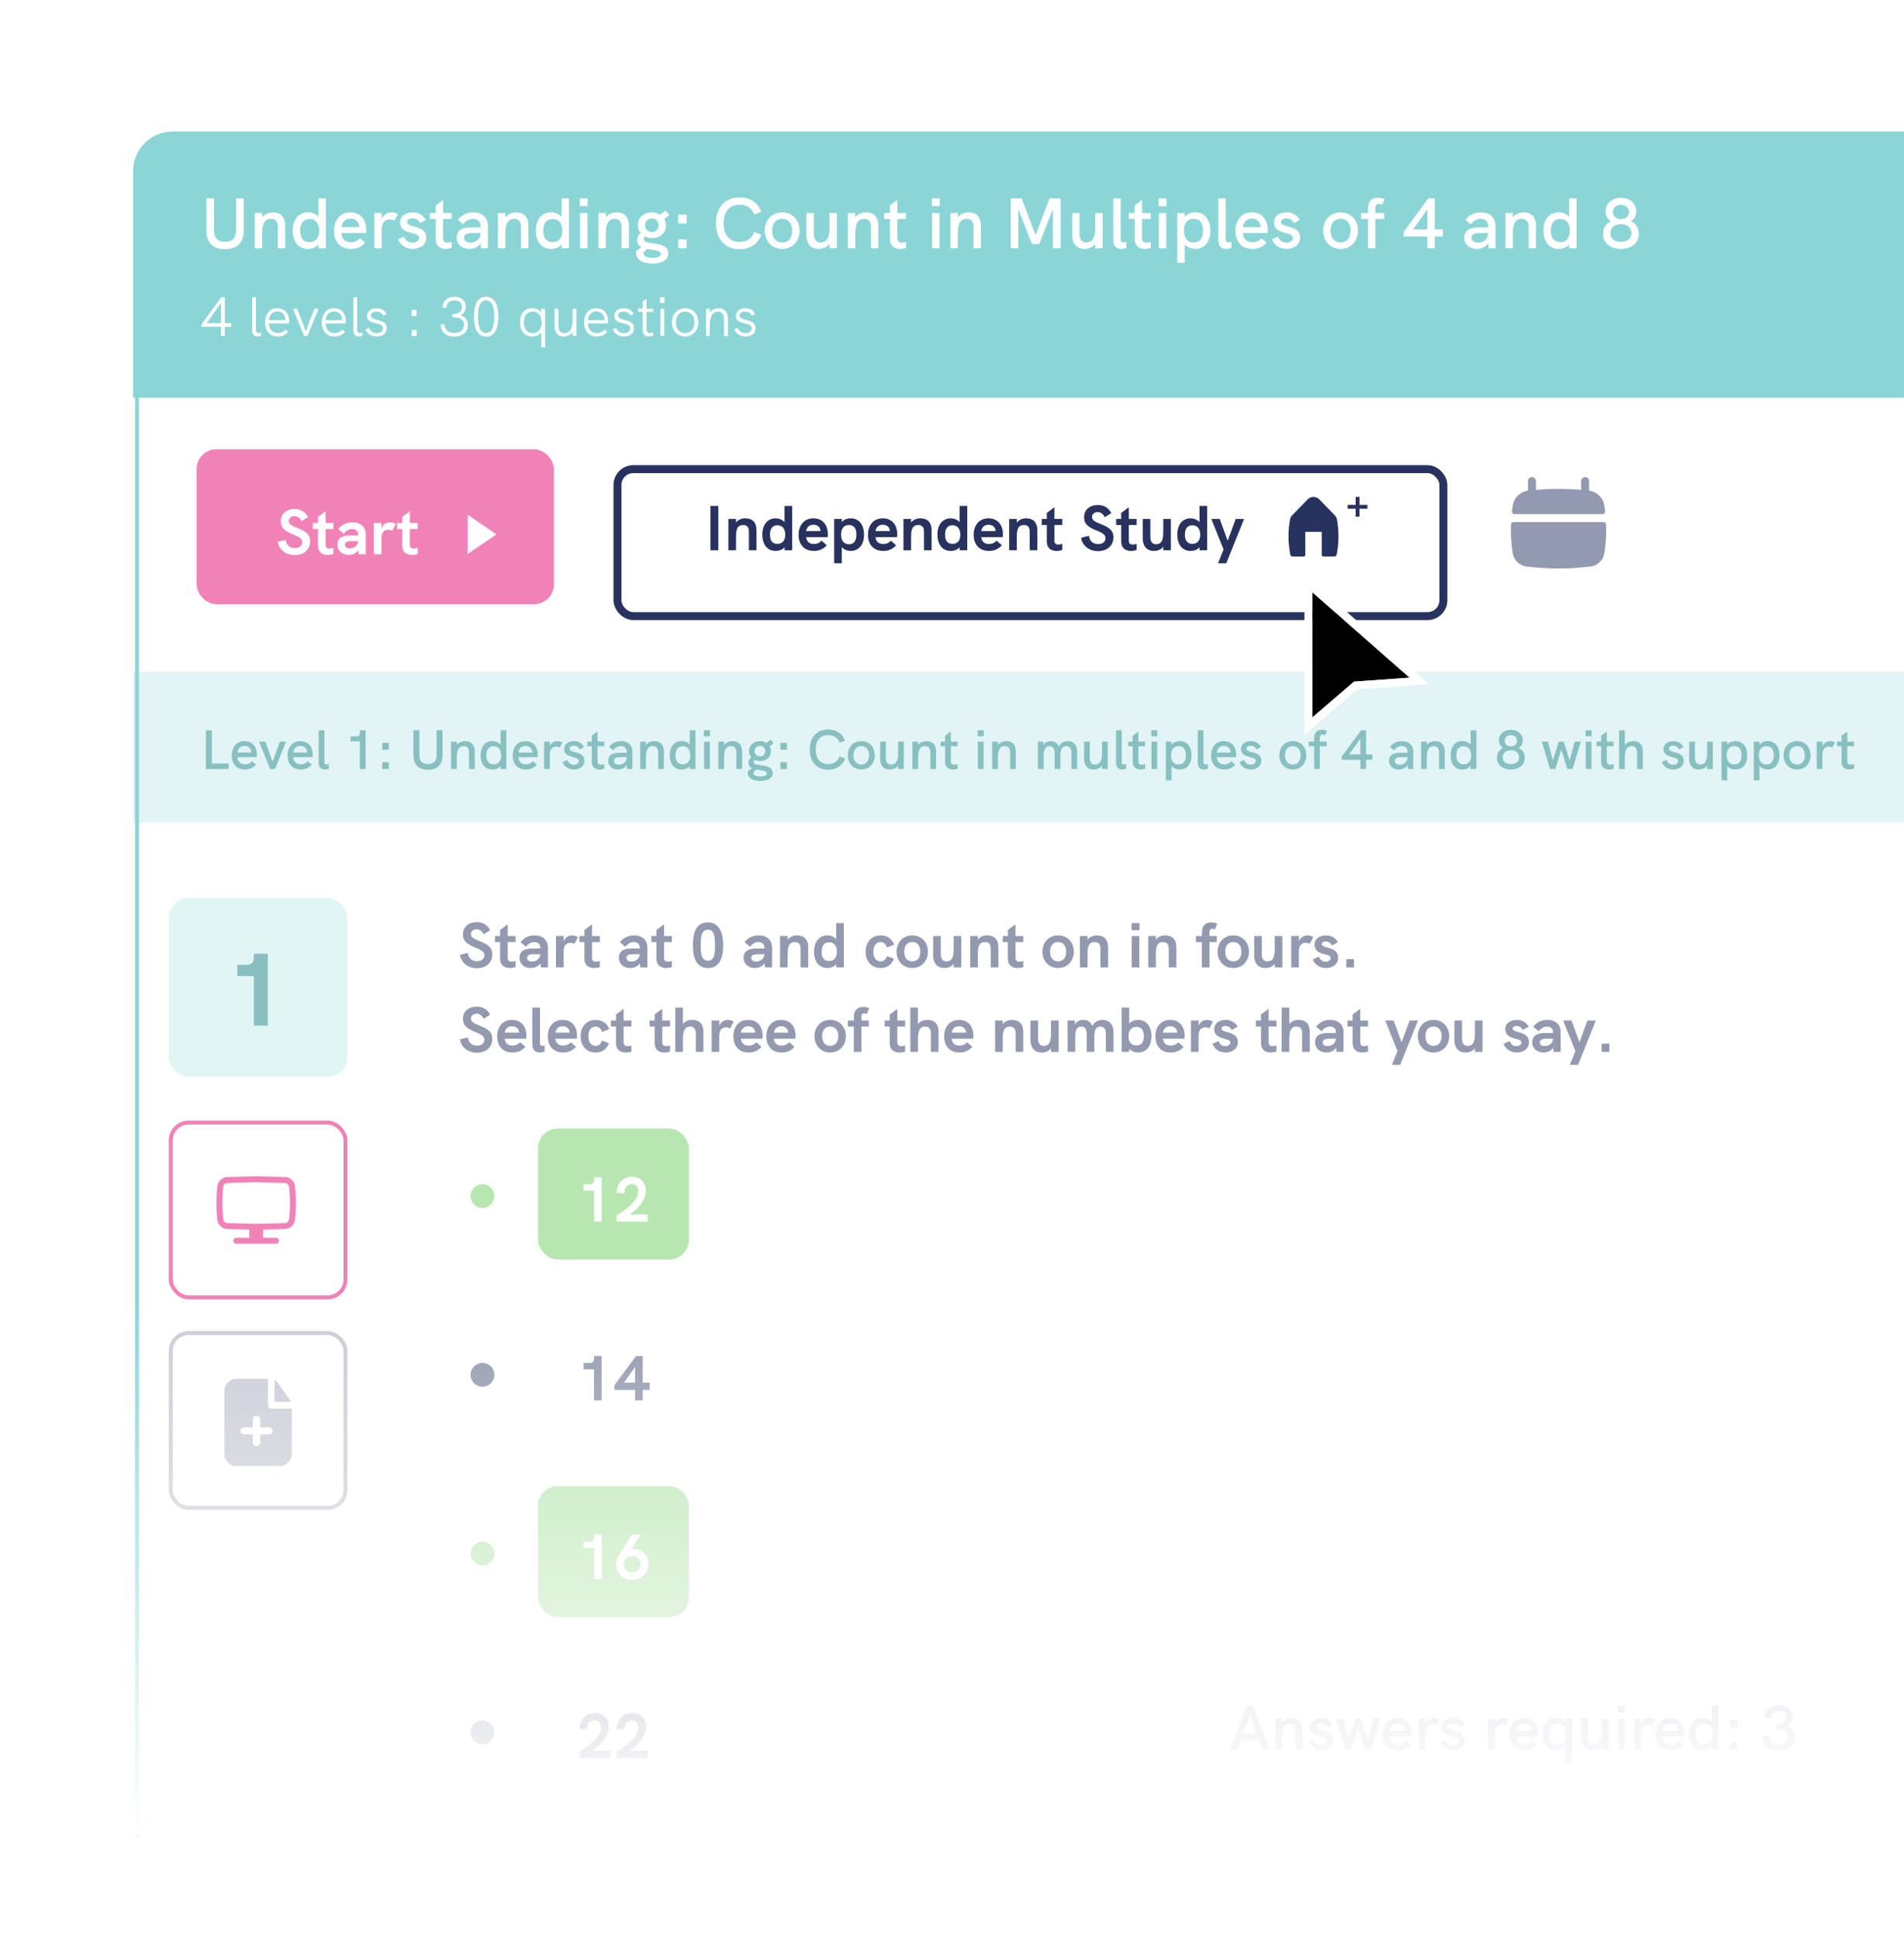 <svg width="496" height="505" viewBox="0 0 496 505" fill="none" xmlns="http://www.w3.org/2000/svg">
<path d="M45 34.758H495.483V103.029H35.173V44.585C35.173 39.158 39.573 34.758 45 34.758Z" fill="#18ABAD" stroke="#18ABAD" stroke-width="1.034"/>
<path d="M496 99.408H35.69V478" stroke="#18ABAD" stroke-width="1.034"/>
<path d="M58.627 64.896C55.443 64.896 53.767 63.239 53.767 59.962V51.676H55.76V59.738C55.76 62.047 56.598 62.959 58.627 62.959C60.657 62.959 61.513 62.028 61.513 59.72V51.676H63.505V59.868C63.505 63.201 61.83 64.896 58.627 64.896ZM71.151 55.307C73.181 55.307 74.298 56.573 74.298 58.826V64.654H72.38V59.31C72.38 58.23 72.175 56.983 70.593 56.983C68.619 56.983 68.284 58.882 68.284 60.837V64.654H66.366V55.474H68.284V56.61C68.917 55.735 69.96 55.307 71.151 55.307ZM82.962 51.676H84.88V64.654H82.962V63.63C82.329 64.449 81.286 64.821 80.188 64.821C77.637 64.821 76.259 62.81 76.259 60.055C76.259 57.094 77.842 55.288 80.188 55.288C81.324 55.288 82.385 55.754 82.962 56.498V51.676ZM80.616 63.071C82.348 63.071 83.148 61.786 83.148 60.073C83.148 58.323 82.31 57.02 80.635 57.02C79.015 57.02 78.177 58.193 78.177 60.073C78.177 61.898 78.978 63.071 80.616 63.071ZM95.42 59.831C95.42 60.111 95.401 60.39 95.364 60.669H88.922C88.996 62.14 89.871 63.09 91.435 63.09C92.329 63.09 93.092 62.829 93.781 62.047L95.122 63.201C94.079 64.337 92.925 64.821 91.417 64.821C88.382 64.821 87.004 62.624 87.004 60.111C87.004 57.653 88.344 55.307 91.268 55.307C94.117 55.307 95.42 57.429 95.42 59.831ZM88.922 59.124H93.576V59.087C93.539 57.783 92.627 56.908 91.268 56.908C89.797 56.908 89.052 57.988 88.922 59.124ZM101.982 55.307C102.578 55.307 103.118 55.437 103.676 55.772L102.745 57.448C102.392 57.243 102.038 57.132 101.61 57.132C100.232 57.132 99.431 58.044 99.431 59.868V64.654H97.513V55.474H99.45V56.983C99.915 55.828 100.977 55.307 101.982 55.307ZM107.544 64.821C105.645 64.821 104.174 63.741 103.727 62.308L105.273 61.619C105.552 62.382 106.166 63.201 107.47 63.201C108.568 63.201 109.146 62.606 109.146 61.954C109.146 60.111 104.23 61.302 104.23 57.951C104.23 56.238 105.72 55.307 107.526 55.307C109.071 55.307 110.263 55.996 110.933 57.262L109.443 58.081C109.09 57.429 108.513 56.852 107.451 56.852C106.595 56.852 106.055 57.243 106.055 57.802C106.055 59.459 111.026 58.453 111.026 61.842C111.026 63.89 109.295 64.821 107.544 64.821ZM117.675 62.997L117.694 64.561C117.154 64.728 116.614 64.821 116.111 64.821C114.659 64.821 113.504 64.058 113.504 62.215V57.02H111.996V55.474H113.504V53.501L115.422 52.067V55.474H117.675V57.02H115.422V62.047C115.422 62.829 115.85 63.201 116.577 63.201C116.893 63.201 117.265 63.127 117.675 62.997ZM123.268 55.307C125.651 55.307 127.103 56.647 127.103 58.882V64.654H125.353L125.204 63.35C124.608 64.281 123.547 64.821 122.244 64.821C120.289 64.821 118.985 63.648 118.985 61.898C118.985 60.855 119.432 60.073 120.252 59.664C120.885 59.347 121.741 59.198 123.044 59.198H125.186V58.882C125.186 57.69 124.459 56.983 123.249 56.983C122.244 56.983 121.35 57.467 120.661 58.416L119.265 57.243C120.326 55.94 121.629 55.307 123.268 55.307ZM122.598 63.201C124.087 63.201 125.186 62.159 125.186 60.706V60.669H123.268C122.207 60.669 121.667 60.762 121.313 61.041C121.034 61.228 120.903 61.544 120.903 61.935C120.903 62.717 121.555 63.201 122.598 63.201ZM134.5 55.307C136.53 55.307 137.647 56.573 137.647 58.826V64.654H135.729V59.31C135.729 58.23 135.524 56.983 133.942 56.983C131.968 56.983 131.633 58.882 131.633 60.837V64.654H129.715V55.474H131.633V56.61C132.266 55.735 133.309 55.307 134.5 55.307ZM146.311 51.676H148.229V64.654H146.311V63.63C145.678 64.449 144.635 64.821 143.537 64.821C140.986 64.821 139.608 62.81 139.608 60.055C139.608 57.094 141.191 55.288 143.537 55.288C144.673 55.288 145.734 55.754 146.311 56.498V51.676ZM143.965 63.071C145.697 63.071 146.497 61.786 146.497 60.073C146.497 58.323 145.66 57.02 143.984 57.02C142.364 57.02 141.526 58.193 141.526 60.073C141.526 61.898 142.327 63.071 143.965 63.071ZM151.042 53.687V51.676H153.09V53.687H151.042ZM151.116 64.654V55.474H153.034V64.654H151.116ZM160.684 55.307C162.713 55.307 163.83 56.573 163.83 58.826V64.654H161.913V59.31C161.913 58.23 161.708 56.983 160.125 56.983C158.151 56.983 157.816 58.882 157.816 60.837V64.654H155.899V55.474H157.816V56.61C158.449 55.735 159.492 55.307 160.684 55.307ZM169.906 63.35C171.75 63.611 174.077 63.834 174.077 65.957C174.077 67.819 172.364 68.62 169.944 68.62C167.263 68.62 165.717 67.614 165.717 65.752C165.717 65.529 165.736 65.436 165.754 65.343L167.132 64.374C166.462 64.021 165.996 63.462 165.996 62.513C165.996 61.73 166.313 61.153 166.909 60.706C166.425 60.129 166.145 59.403 166.145 58.602C166.145 56.666 167.784 55.307 169.813 55.307C170.633 55.307 171.396 55.53 172.01 55.94L173.37 54.767L174.375 55.996L173.072 57.057C173.351 57.541 173.5 58.1 173.5 58.714C173.5 60.706 171.862 61.991 169.869 61.991C169.199 61.991 168.603 61.842 168.063 61.6C167.821 61.749 167.691 61.954 167.691 62.233C167.691 62.978 168.696 63.183 169.906 63.35ZM169.851 56.908C168.771 56.908 168.045 57.616 168.045 58.658C168.045 59.645 168.678 60.408 169.832 60.408C170.986 60.408 171.582 59.664 171.582 58.658C171.582 57.597 170.912 56.908 169.851 56.908ZM170.018 67.149C171.191 67.149 172.159 66.851 172.159 66.125C172.159 65.287 170.893 65.175 169.497 64.97C169.199 64.933 168.882 64.877 168.566 64.821L167.635 65.734C167.616 65.808 167.616 65.864 167.616 65.901C167.616 66.851 168.808 67.149 170.018 67.149ZM176.677 58.193V55.884H178.855V58.193H176.677ZM176.677 64.654V62.364H178.855V64.654H176.677ZM192.669 64.896C188.89 64.896 186.506 62.308 186.506 58.156C186.506 53.985 188.908 51.415 192.707 51.415C195.406 51.415 197.38 52.7 198.33 55.139L196.486 55.847C195.872 54.152 194.568 53.315 192.707 53.315C190.044 53.315 188.499 55.046 188.499 58.137C188.499 61.246 190.044 62.997 192.669 62.997C194.55 62.997 195.872 62.121 196.486 60.408L198.367 61.116C197.417 63.574 195.388 64.896 192.669 64.896ZM203.77 64.821C200.996 64.821 199.227 62.68 199.227 60.055C199.227 57.411 200.996 55.307 203.77 55.307C206.526 55.307 208.295 57.411 208.295 60.055C208.295 62.68 206.526 64.821 203.77 64.821ZM203.77 63.145C205.558 63.145 206.377 61.73 206.377 60.055C206.377 58.36 205.539 56.983 203.77 56.983C201.983 56.983 201.145 58.36 201.145 60.055C201.145 61.749 201.983 63.145 203.77 63.145ZM216.092 55.474H218.01V64.654H216.092V63.499C215.441 64.412 214.379 64.821 213.262 64.821C211.028 64.821 210.078 63.239 210.078 61.172V55.474H211.996V60.688C211.996 61.619 212.089 63.145 213.802 63.145C215.794 63.145 216.092 61.097 216.092 59.198V55.474ZM225.669 55.307C227.699 55.307 228.816 56.573 228.816 58.826V64.654H226.898V59.31C226.898 58.23 226.693 56.983 225.111 56.983C223.137 56.983 222.802 58.882 222.802 60.837V64.654H220.884V55.474H222.802V56.61C223.435 55.735 224.478 55.307 225.669 55.307ZM236.009 62.997L236.028 64.561C235.488 64.728 234.948 64.821 234.445 64.821C232.993 64.821 231.839 64.058 231.839 62.215V57.02H230.33V55.474H231.839V53.501L233.756 52.067V55.474H236.009V57.02H233.756V62.047C233.756 62.829 234.185 63.201 234.911 63.201C235.227 63.201 235.6 63.127 236.009 62.997ZM242.738 53.687V51.676H244.786V53.687H242.738ZM242.813 64.654V55.474H244.73V64.654H242.813ZM252.38 55.307C254.409 55.307 255.527 56.573 255.527 58.826V64.654H253.609V59.31C253.609 58.23 253.404 56.983 251.821 56.983C249.848 56.983 249.513 58.882 249.513 60.837V64.654H247.595V55.474H249.513V56.61C250.146 55.735 251.188 55.307 252.38 55.307ZM273.425 51.676H276.292V64.654H274.3V54.432L270.743 63.536H268.807L265.269 54.432V64.654H263.277V51.676H266.145L269.775 61.246L273.425 51.676ZM285.315 55.474H287.232V64.654H285.315V63.499C284.663 64.412 283.602 64.821 282.484 64.821C280.25 64.821 279.3 63.239 279.3 61.172V55.474H281.218V60.688C281.218 61.619 281.311 63.145 283.024 63.145C285.017 63.145 285.315 61.097 285.315 59.198V55.474ZM292.043 64.821C290.851 64.821 290.013 64.095 290.013 62.531V51.676H291.931V62.401C291.931 62.885 292.173 63.127 292.657 63.127C292.881 63.127 293.141 63.09 293.421 62.997V64.561C292.955 64.728 292.471 64.821 292.043 64.821ZM299.758 62.997L299.777 64.561C299.237 64.728 298.697 64.821 298.194 64.821C296.742 64.821 295.588 64.058 295.588 62.215V57.02H294.08V55.474H295.588V53.501L297.505 52.067V55.474H299.758V57.02H297.505V62.047C297.505 62.829 297.934 63.201 298.66 63.201C298.976 63.201 299.349 63.127 299.758 62.997ZM301.814 53.687V51.676H303.863V53.687H301.814ZM301.889 64.654V55.474H303.807V64.654H301.889ZM311.382 55.288C313.895 55.288 315.31 57.281 315.31 60.073C315.31 62.978 313.765 64.821 311.382 64.821C310.227 64.821 309.185 64.356 308.607 63.611V68.452H306.69V55.474H308.607V56.498C309.24 55.661 310.302 55.288 311.382 55.288ZM310.935 63.145C312.592 63.145 313.393 61.935 313.393 60.055C313.393 58.118 312.573 56.983 310.953 56.983C309.259 56.983 308.421 58.23 308.421 60.055C308.421 61.824 309.222 63.145 310.935 63.145ZM319.408 64.821C318.216 64.821 317.378 64.095 317.378 62.531V51.676H319.296V62.401C319.296 62.885 319.538 63.127 320.022 63.127C320.246 63.127 320.507 63.09 320.786 62.997V64.561C320.32 64.728 319.836 64.821 319.408 64.821ZM330.252 59.831C330.252 60.111 330.233 60.39 330.196 60.669H323.754C323.828 62.14 324.703 63.09 326.267 63.09C327.161 63.09 327.924 62.829 328.613 62.047L329.954 63.201C328.911 64.337 327.757 64.821 326.249 64.821C323.214 64.821 321.836 62.624 321.836 60.111C321.836 57.653 323.176 55.307 326.1 55.307C328.948 55.307 330.252 57.429 330.252 59.831ZM323.754 59.124H328.408V59.087C328.371 57.783 327.459 56.908 326.1 56.908C324.629 56.908 323.884 57.988 323.754 59.124ZM335.194 64.821C333.295 64.821 331.824 63.741 331.377 62.308L332.922 61.619C333.202 62.382 333.816 63.201 335.119 63.201C336.218 63.201 336.795 62.606 336.795 61.954C336.795 60.111 331.88 61.302 331.88 57.951C331.88 56.238 333.369 55.307 335.175 55.307C336.721 55.307 337.912 55.996 338.583 57.262L337.093 58.081C336.739 57.429 336.162 56.852 335.101 56.852C334.244 56.852 333.704 57.243 333.704 57.802C333.704 59.459 338.676 58.453 338.676 61.842C338.676 63.89 336.944 64.821 335.194 64.821ZM349.233 64.821C346.459 64.821 344.69 62.68 344.69 60.055C344.69 57.411 346.459 55.307 349.233 55.307C351.989 55.307 353.758 57.411 353.758 60.055C353.758 62.68 351.989 64.821 349.233 64.821ZM349.233 63.145C351.021 63.145 351.84 61.73 351.84 60.055C351.84 58.36 351.002 56.983 349.233 56.983C347.446 56.983 346.608 58.36 346.608 60.055C346.608 61.749 347.446 63.145 349.233 63.145ZM356.359 64.654V57.02H354.553V55.474H356.378V54.301C356.378 52.104 357.644 51.508 359.003 51.508C359.636 51.508 360.195 51.639 360.698 51.862L360.064 53.352C359.804 53.203 359.506 53.11 359.208 53.11C358.426 53.11 358.277 53.761 358.277 54.264V55.474H360.586V57.02H358.277V64.654H356.359ZM373.765 59.757H375.851V61.581H373.765V64.654H371.848V61.581H365.647V60.408L372.071 51.676H373.765V59.757ZM368.086 59.757H371.848V54.488L368.086 59.757ZM385.738 55.307C388.121 55.307 389.573 56.647 389.573 58.882V64.654H387.823L387.674 63.35C387.078 64.281 386.017 64.821 384.714 64.821C382.759 64.821 381.455 63.648 381.455 61.898C381.455 60.855 381.902 60.073 382.721 59.664C383.354 59.347 384.211 59.198 385.514 59.198H387.655V58.882C387.655 57.69 386.929 56.983 385.719 56.983C384.714 56.983 383.82 57.467 383.131 58.416L381.735 57.243C382.796 55.94 384.099 55.307 385.738 55.307ZM385.067 63.201C386.557 63.201 387.655 62.159 387.655 60.706V60.669H385.738C384.676 60.669 384.136 60.762 383.783 61.041C383.503 61.228 383.373 61.544 383.373 61.935C383.373 62.717 384.025 63.201 385.067 63.201ZM396.97 55.307C399 55.307 400.117 56.573 400.117 58.826V64.654H398.199V59.31C398.199 58.23 397.994 56.983 396.412 56.983C394.438 56.983 394.103 58.882 394.103 60.837V64.654H392.185V55.474H394.103V56.61C394.736 55.735 395.779 55.307 396.97 55.307ZM408.781 51.676H410.699V64.654H408.781V63.63C408.148 64.449 407.105 64.821 406.007 64.821C403.456 64.821 402.078 62.81 402.078 60.055C402.078 57.094 403.661 55.288 406.007 55.288C407.143 55.288 408.204 55.754 408.781 56.498V51.676ZM406.435 63.071C408.167 63.071 408.967 61.786 408.967 60.073C408.967 58.323 408.129 57.02 406.454 57.02C404.834 57.02 403.996 58.193 403.996 60.073C403.996 61.898 404.797 63.071 406.435 63.071ZM422.262 64.821C419.86 64.821 417.588 63.518 417.588 60.874C417.588 59.384 418.314 58.211 419.655 57.597C418.798 57.076 418.258 56.2 418.258 55.028C418.258 52.812 420.213 51.508 422.262 51.508C424.366 51.508 426.265 52.849 426.265 55.046C426.265 56.219 425.706 57.076 424.868 57.597C426.19 58.211 426.916 59.384 426.916 60.874C426.916 63.518 424.682 64.821 422.262 64.821ZM422.262 57.057C423.509 57.057 424.347 56.331 424.347 55.176C424.347 54.059 423.49 53.333 422.262 53.333C421.089 53.333 420.176 54.022 420.176 55.158C420.176 56.331 421.033 57.057 422.262 57.057ZM422.262 62.997C423.77 62.997 424.999 62.233 424.999 60.706C424.999 59.236 423.863 58.36 422.262 58.36C420.642 58.36 419.506 59.236 419.506 60.706C419.506 62.233 420.735 62.997 422.262 62.997Z" fill="white"/>
<path d="M58.555 84.154H60.191V85.11H58.555V87.514H57.556V85.11H52.501V84.458L57.628 77.42H58.555V84.154ZM53.834 84.154H57.556V78.926L53.834 84.154ZM67.038 87.63C66.213 87.63 65.677 87.079 65.677 85.964V77.42H66.676V85.906C66.676 86.399 66.85 86.717 67.328 86.717C67.545 86.717 67.791 86.659 68.009 86.587L68.023 87.441C67.719 87.543 67.357 87.63 67.038 87.63ZM75.33 83.589C75.33 83.792 75.315 84.038 75.286 84.212H70.058C70.087 85.776 70.956 86.717 72.361 86.717C73.143 86.717 73.766 86.515 74.417 85.819L75.112 86.428C74.272 87.311 73.447 87.63 72.346 87.63C70.174 87.63 69.059 86.008 69.059 83.98C69.059 81.967 70.16 80.258 72.231 80.258C74.417 80.258 75.33 81.967 75.33 83.589ZM72.231 81.098C70.942 81.098 70.145 82.112 70.058 83.372H74.374C74.374 83.343 74.359 83.271 74.359 83.14C74.287 81.982 73.548 81.098 72.231 81.098ZM79.228 87.514L76.318 80.374H77.404L79.648 86.239L81.907 80.374H83.008L80.083 87.514H79.228ZM90.094 83.589C90.094 83.792 90.08 84.038 90.051 84.212H84.823C84.852 85.776 85.721 86.717 87.125 86.717C87.907 86.717 88.53 86.515 89.182 85.819L89.877 86.428C89.037 87.311 88.211 87.63 87.111 87.63C84.939 87.63 83.823 86.008 83.823 83.98C83.823 81.967 84.924 80.258 86.995 80.258C89.182 80.258 90.094 81.967 90.094 83.589ZM86.995 81.098C85.706 81.098 84.91 82.112 84.823 83.372H89.138C89.138 83.343 89.124 83.271 89.124 83.14C89.051 81.982 88.313 81.098 86.995 81.098ZM93.414 87.63C92.588 87.63 92.052 87.079 92.052 85.964V77.42H93.052V85.906C93.052 86.399 93.225 86.717 93.703 86.717C93.921 86.717 94.167 86.659 94.384 86.587L94.398 87.441C94.094 87.543 93.732 87.63 93.414 87.63ZM98.171 87.63C96.767 87.63 95.623 86.906 95.246 85.761L96.086 85.385C96.347 86.124 97.042 86.746 98.157 86.746C99.127 86.746 99.75 86.268 99.75 85.515C99.75 83.618 95.637 84.806 95.637 82.271C95.637 81.026 96.651 80.258 98.084 80.258C99.228 80.258 100.155 80.736 100.648 81.75L99.851 82.184C99.504 81.547 98.939 81.142 98.055 81.142C97.172 81.142 96.607 81.504 96.607 82.127C96.607 83.821 100.735 82.749 100.735 85.457C100.735 86.906 99.547 87.63 98.171 87.63ZM107.241 82.286V80.693H108.529V82.286H107.241ZM107.241 87.514V85.921H108.529V87.514H107.241ZM118.351 87.659C116.338 87.659 114.803 86.543 114.803 84.502L115.788 84.444C115.788 85.877 116.845 86.703 118.366 86.703C119.799 86.703 120.885 85.935 120.885 84.559C120.885 82.851 119.162 82.619 117.859 82.619V81.779C119.321 81.779 120.35 81.229 120.35 79.969C120.35 78.781 119.481 78.231 118.409 78.231C117.149 78.231 116.28 78.926 116.266 80.172L115.295 80.099C115.295 78.347 116.613 77.275 118.366 77.275C119.959 77.275 121.349 78.202 121.349 79.853C121.349 81.07 120.581 81.88 119.828 82.127C120.929 82.329 121.885 83.169 121.885 84.646C121.885 86.558 120.321 87.659 118.351 87.659ZM126.713 87.659C124.019 87.659 123.483 84.878 123.483 82.474C123.483 80.07 123.99 77.275 126.611 77.275C129.001 77.275 129.826 79.723 129.826 82.489C129.826 85.255 129.015 87.659 126.713 87.659ZM126.684 86.703C128.32 86.703 128.754 84.762 128.754 82.474C128.754 80.143 128.305 78.231 126.611 78.231C124.844 78.231 124.511 80.302 124.511 82.474C124.511 84.603 124.844 86.703 126.684 86.703ZM141.003 80.374H142.003V90.468H141.003V86.558C140.482 87.224 139.685 87.63 138.643 87.63C136.557 87.63 135.471 86.066 135.471 83.937C135.471 81.707 136.659 80.244 138.643 80.244C139.656 80.244 140.467 80.635 141.003 81.33V80.374ZM138.788 86.746C140.294 86.746 141.09 85.559 141.09 83.937C141.09 82.243 140.221 81.127 138.788 81.127C137.339 81.127 136.471 82.243 136.471 83.937C136.471 85.559 137.267 86.746 138.788 86.746ZM149.153 80.374H150.152V87.514H149.153V86.486C148.646 87.253 147.734 87.63 146.792 87.63C145.17 87.63 144.461 86.515 144.461 84.748V80.374H145.46V84.502C145.46 85.66 145.663 86.746 147.024 86.746C148.443 86.746 149.153 85.515 149.153 83.662V80.374ZM158.415 83.589C158.415 83.792 158.401 84.038 158.372 84.212H153.144C153.173 85.776 154.042 86.717 155.446 86.717C156.228 86.717 156.851 86.515 157.503 85.819L158.198 86.428C157.358 87.311 156.533 87.63 155.432 87.63C153.26 87.63 152.145 86.008 152.145 83.98C152.145 81.967 153.245 80.258 155.316 80.258C157.503 80.258 158.415 81.967 158.415 83.589ZM155.316 81.098C154.027 81.098 153.231 82.112 153.144 83.372H157.459C157.459 83.343 157.445 83.271 157.445 83.14C157.373 81.982 156.634 81.098 155.316 81.098ZM162.589 87.63C161.184 87.63 160.04 86.906 159.664 85.761L160.504 85.385C160.765 86.124 161.46 86.746 162.575 86.746C163.545 86.746 164.168 86.268 164.168 85.515C164.168 83.618 160.055 84.806 160.055 82.271C160.055 81.026 161.069 80.258 162.502 80.258C163.646 80.258 164.573 80.736 165.066 81.75L164.269 82.184C163.922 81.547 163.357 81.142 162.473 81.142C161.59 81.142 161.025 81.504 161.025 82.127C161.025 83.821 165.152 82.749 165.152 85.457C165.152 86.906 163.965 87.63 162.589 87.63ZM170.132 86.558L170.146 87.441C169.77 87.557 169.393 87.63 169.06 87.63C168.104 87.63 167.409 87.094 167.409 85.834V81.214H166.222V80.374H167.409V78.521L168.408 77.768V80.374H170.132V81.214H168.408V85.704C168.408 86.399 168.727 86.717 169.292 86.717C169.538 86.717 169.813 86.659 170.132 86.558ZM171.955 78.897V77.42H173.114V78.897H171.955ZM172.042 87.514V80.374H173.041V87.514H172.042ZM178.472 87.63C176.43 87.63 175.054 86.051 175.054 83.937C175.054 81.823 176.43 80.258 178.472 80.258C180.499 80.258 181.904 81.823 181.904 83.937C181.904 86.037 180.514 87.63 178.472 87.63ZM178.472 86.746C180.007 86.746 180.905 85.53 180.905 83.937C180.905 82.315 179.992 81.142 178.472 81.142C176.937 81.142 176.053 82.329 176.053 83.937C176.053 85.559 176.951 86.746 178.472 86.746ZM187.281 80.258C188.816 80.258 189.613 81.243 189.613 83.14V87.514H188.614V83.386C188.614 81.852 188.121 81.142 187.05 81.142C185.703 81.142 184.921 82.3 184.921 84.313V87.514H183.922V80.374H184.921V81.417C185.384 80.693 186.253 80.258 187.281 80.258ZM194.24 87.63C192.835 87.63 191.691 86.906 191.314 85.761L192.154 85.385C192.415 86.124 193.11 86.746 194.225 86.746C195.195 86.746 195.818 86.268 195.818 85.515C195.818 83.618 191.705 84.806 191.705 82.271C191.705 81.026 192.719 80.258 194.153 80.258C195.297 80.258 196.224 80.736 196.716 81.75L195.919 82.184C195.572 81.547 195.007 81.142 194.124 81.142C193.24 81.142 192.676 81.504 192.676 82.127C192.676 83.821 196.803 82.749 196.803 85.457C196.803 86.906 195.615 87.63 194.24 87.63Z" fill="white"/>
<rect x="51.206" y="116.993" width="93.096" height="40.342" rx="5.172" fill="#E2056F"/>
<path d="M76.79 144.552C74.489 144.552 72.702 143.179 72.371 141.077L74.423 140.564C74.572 141.937 75.482 142.715 76.823 142.715C77.981 142.715 78.726 142.136 78.726 141.159C78.726 140.365 78.13 139.869 76.426 139.19C74.009 138.247 73.149 137.369 73.149 135.698C73.149 133.828 74.589 132.553 76.74 132.553C78.296 132.553 79.521 133.265 80.249 134.655L78.528 135.714C78.13 134.854 77.452 134.39 76.674 134.39C75.847 134.39 75.218 134.936 75.218 135.648C75.218 136.409 75.78 136.84 77.518 137.518C79.984 138.462 80.795 139.339 80.795 140.977C80.795 143.129 79.156 144.552 76.79 144.552ZM86.844 137.75H84.808V141.904C84.808 142.55 85.206 142.848 85.851 142.848C86.133 142.848 86.48 142.781 86.844 142.666V144.254C86.348 144.42 85.851 144.503 85.355 144.503C83.981 144.503 82.823 143.791 82.823 142.053V137.75H81.498V136.178H82.823V134.605L84.808 133.132V136.178H86.844V137.75ZM91.794 136.012C93.946 136.012 95.287 137.22 95.287 139.19V144.337H93.466L93.3 143.278C92.82 144.039 91.894 144.503 90.818 144.503C89.097 144.503 87.872 143.394 87.872 141.838C87.872 140.878 88.302 140.15 89.097 139.786C89.643 139.538 90.338 139.422 91.265 139.422H93.3V139.19C93.3 138.296 92.705 137.75 91.761 137.75C90.934 137.75 90.156 138.18 89.56 138.975L88.12 137.767C89.097 136.592 90.305 136.012 91.794 136.012ZM91.132 142.815C92.324 142.815 93.3 141.97 93.3 140.911H91.53C90.851 140.911 90.454 140.994 90.189 141.193C89.974 141.342 89.858 141.573 89.858 141.871C89.858 142.45 90.338 142.815 91.132 142.815ZM101.564 136.012C102.111 136.012 102.591 136.145 103.12 136.476L102.16 138.23C101.879 138.048 101.564 137.949 101.167 137.949C99.959 137.949 99.363 138.693 99.363 140.233V144.337H97.377V136.178H99.38V137.568C99.727 136.558 100.638 136.012 101.564 136.012ZM108.809 137.75H106.773V141.904C106.773 142.55 107.171 142.848 107.816 142.848C108.097 142.848 108.445 142.781 108.809 142.666V144.254C108.313 144.42 107.816 144.503 107.32 144.503C105.946 144.503 104.787 143.791 104.787 142.053V137.75H103.463V136.178H104.787V134.605L106.773 133.132V136.178H108.809V137.75Z" fill="white"/>
<path d="M121.811 134.036L129.342 139.154L121.811 144.272V134.036Z" fill="white"/>
<rect opacity="0.25" x="34.656" y="174.92" width="461.344" height="39.307" fill="#18ABAD"/>
<path d="M53.645 200.264V190.17H55.195V198.83H59.597V200.264H53.645ZM66.916 196.513C66.916 196.73 66.902 196.947 66.873 197.165H61.862C61.92 198.309 62.601 199.047 63.817 199.047C64.512 199.047 65.106 198.845 65.642 198.236L66.685 199.134C65.874 200.018 64.976 200.394 63.803 200.394C61.442 200.394 60.371 198.685 60.371 196.73C60.371 194.819 61.413 192.994 63.687 192.994C65.903 192.994 66.916 194.645 66.916 196.513ZM61.862 195.963H65.483V195.934C65.454 194.92 64.744 194.239 63.687 194.239C62.543 194.239 61.964 195.079 61.862 195.963ZM70.384 200.264L67.473 193.124H69.109L71.007 198.338L72.918 193.124H74.54L71.629 200.264H70.384ZM81.454 196.513C81.454 196.73 81.44 196.947 81.411 197.165H76.4C76.458 198.309 77.139 199.047 78.355 199.047C79.051 199.047 79.644 198.845 80.18 198.236L81.223 199.134C80.412 200.018 79.514 200.394 78.341 200.394C75.98 200.394 74.909 198.685 74.909 196.73C74.909 194.819 75.951 192.994 78.225 192.994C80.441 192.994 81.454 194.645 81.454 196.513ZM76.4 195.963H80.021V195.934C79.992 194.92 79.282 194.239 78.225 194.239C77.081 194.239 76.502 195.079 76.4 195.963ZM84.589 200.394C83.662 200.394 83.01 199.829 83.01 198.613V190.17H84.502V198.512C84.502 198.888 84.69 199.076 85.067 199.076C85.241 199.076 85.443 199.047 85.66 198.975V200.191C85.299 200.322 84.922 200.394 84.589 200.394ZM93.746 190.17H95.237V200.264H93.746V193.052H91.328V191.763H92.79C93.427 191.763 93.746 191.517 93.746 190.865V190.17ZM99.583 195.239V193.443H101.278V195.239H99.583ZM99.583 200.264V198.483H101.278V200.264H99.583ZM111.486 200.452C109.009 200.452 107.706 199.163 107.706 196.614V190.17H109.256V196.441C109.256 198.236 109.907 198.946 111.486 198.946C113.064 198.946 113.73 198.222 113.73 196.426V190.17H115.28V196.542C115.28 199.134 113.977 200.452 111.486 200.452ZM121.227 192.994C122.805 192.994 123.674 193.979 123.674 195.731V200.264H122.183V196.108C122.183 195.268 122.023 194.297 120.792 194.297C119.257 194.297 118.997 195.774 118.997 197.295V200.264H117.505V193.124H118.997V194.008C119.489 193.327 120.3 192.994 121.227 192.994ZM130.413 190.17H131.905V200.264H130.413V199.467C129.921 200.104 129.11 200.394 128.255 200.394C126.271 200.394 125.2 198.83 125.2 196.687C125.2 194.384 126.431 192.98 128.255 192.98C129.139 192.98 129.964 193.342 130.413 193.921V190.17ZM128.588 199.033C129.935 199.033 130.558 198.034 130.558 196.701C130.558 195.34 129.906 194.326 128.603 194.326C127.343 194.326 126.691 195.239 126.691 196.701C126.691 198.121 127.314 199.033 128.588 199.033ZM140.102 196.513C140.102 196.73 140.088 196.947 140.059 197.165H135.048C135.106 198.309 135.787 199.047 137.003 199.047C137.698 199.047 138.292 198.845 138.828 198.236L139.871 199.134C139.06 200.018 138.162 200.394 136.989 200.394C134.628 200.394 133.557 198.685 133.557 196.73C133.557 194.819 134.599 192.994 136.873 192.994C139.089 192.994 140.102 194.645 140.102 196.513ZM135.048 195.963H138.669V195.934C138.64 194.92 137.93 194.239 136.873 194.239C135.729 194.239 135.15 195.079 135.048 195.963ZM145.206 192.994C145.67 192.994 146.09 193.095 146.524 193.356L145.8 194.659C145.525 194.5 145.25 194.413 144.917 194.413C143.845 194.413 143.222 195.123 143.222 196.542V200.264H141.731V193.124H143.237V194.297C143.599 193.399 144.424 192.994 145.206 192.994ZM149.533 200.394C148.055 200.394 146.911 199.554 146.564 198.439L147.766 197.903C147.983 198.497 148.461 199.134 149.475 199.134C150.329 199.134 150.778 198.671 150.778 198.164C150.778 196.73 146.955 197.657 146.955 195.05C146.955 193.718 148.113 192.994 149.518 192.994C150.72 192.994 151.647 193.53 152.168 194.515L151.01 195.152C150.735 194.645 150.286 194.196 149.46 194.196C148.794 194.196 148.374 194.5 148.374 194.935C148.374 196.223 152.241 195.441 152.241 198.077C152.241 199.67 150.894 200.394 149.533 200.394ZM157.412 198.975L157.427 200.191C157.007 200.322 156.587 200.394 156.196 200.394C155.066 200.394 154.168 199.8 154.168 198.367V194.326H152.995V193.124H154.168V191.589L155.66 190.474V193.124H157.412V194.326H155.66V198.236C155.66 198.845 155.993 199.134 156.558 199.134C156.804 199.134 157.093 199.076 157.412 198.975ZM161.762 192.994C163.616 192.994 164.745 194.037 164.745 195.774V200.264H163.384L163.268 199.25C162.805 199.974 161.979 200.394 160.965 200.394C159.445 200.394 158.431 199.482 158.431 198.121C158.431 197.31 158.779 196.701 159.416 196.383C159.908 196.137 160.574 196.021 161.588 196.021H163.254V195.774C163.254 194.848 162.689 194.297 161.747 194.297C160.965 194.297 160.27 194.674 159.735 195.412L158.648 194.5C159.474 193.486 160.488 192.994 161.762 192.994ZM161.241 199.134C162.399 199.134 163.254 198.323 163.254 197.194V197.165H161.762C160.936 197.165 160.517 197.237 160.241 197.454C160.024 197.599 159.923 197.845 159.923 198.149C159.923 198.758 160.43 199.134 161.241 199.134ZM170.498 192.994C172.077 192.994 172.946 193.979 172.946 195.731V200.264H171.454V196.108C171.454 195.268 171.295 194.297 170.064 194.297C168.529 194.297 168.268 195.774 168.268 197.295V200.264H166.777V193.124H168.268V194.008C168.761 193.327 169.572 192.994 170.498 192.994ZM179.685 190.17H181.176V200.264H179.685V199.467C179.192 200.104 178.381 200.394 177.527 200.394C175.543 200.394 174.471 198.83 174.471 196.687C174.471 194.384 175.702 192.98 177.527 192.98C178.41 192.98 179.236 193.342 179.685 193.921V190.17ZM177.86 199.033C179.207 199.033 179.829 198.034 179.829 196.701C179.829 195.34 179.178 194.326 177.874 194.326C176.614 194.326 175.963 195.239 175.963 196.701C175.963 198.121 176.586 199.033 177.86 199.033ZM183.364 191.734V190.17H184.957V191.734H183.364ZM183.422 200.264V193.124H184.914V200.264H183.422ZM190.863 192.994C192.442 192.994 193.311 193.979 193.311 195.731V200.264H191.819V196.108C191.819 195.268 191.66 194.297 190.429 194.297C188.894 194.297 188.633 195.774 188.633 197.295V200.264H187.141V193.124H188.633V194.008C189.125 193.327 189.936 192.994 190.863 192.994ZM198.036 199.25C199.47 199.453 201.28 199.627 201.28 201.278C201.28 202.726 199.948 203.348 198.065 203.348C195.98 203.348 194.778 202.566 194.778 201.118C194.778 200.944 194.793 200.872 194.807 200.8L195.879 200.047C195.357 199.771 194.995 199.337 194.995 198.598C194.995 197.99 195.241 197.541 195.705 197.194C195.328 196.745 195.111 196.18 195.111 195.557C195.111 194.051 196.386 192.994 197.964 192.994C198.601 192.994 199.195 193.168 199.673 193.486L200.73 192.574L201.512 193.53L200.498 194.355C200.716 194.732 200.831 195.166 200.831 195.644C200.831 197.194 199.557 198.193 198.007 198.193C197.486 198.193 197.023 198.077 196.603 197.889C196.414 198.005 196.313 198.164 196.313 198.381C196.313 198.96 197.095 199.12 198.036 199.25ZM197.993 194.239C197.153 194.239 196.588 194.79 196.588 195.601C196.588 196.368 197.081 196.962 197.979 196.962C198.876 196.962 199.34 196.383 199.34 195.601C199.34 194.775 198.818 194.239 197.993 194.239ZM198.123 202.204C199.036 202.204 199.789 201.973 199.789 201.408C199.789 200.756 198.804 200.669 197.718 200.51C197.486 200.481 197.24 200.438 196.994 200.394L196.27 201.104C196.255 201.162 196.255 201.205 196.255 201.234C196.255 201.973 197.182 202.204 198.123 202.204ZM203.302 195.239V193.443H204.997V195.239H203.302ZM203.302 200.264V198.483H204.997V200.264H203.302ZM215.741 200.452C212.801 200.452 210.947 198.439 210.947 195.21C210.947 191.966 212.816 189.967 215.77 189.967C217.87 189.967 219.405 190.967 220.143 192.864L218.71 193.414C218.232 192.096 217.218 191.444 215.77 191.444C213.699 191.444 212.497 192.791 212.497 195.195C212.497 197.614 213.699 198.975 215.741 198.975C217.203 198.975 218.232 198.294 218.71 196.962L220.172 197.512C219.434 199.424 217.855 200.452 215.741 200.452ZM224.375 200.394C222.217 200.394 220.842 198.729 220.842 196.687C220.842 194.63 222.217 192.994 224.375 192.994C226.518 192.994 227.894 194.63 227.894 196.687C227.894 198.729 226.518 200.394 224.375 200.394ZM224.375 199.091C225.765 199.091 226.402 197.99 226.402 196.687C226.402 195.369 225.751 194.297 224.375 194.297C222.985 194.297 222.333 195.369 222.333 196.687C222.333 198.005 222.985 199.091 224.375 199.091ZM233.959 193.124H235.45V200.264H233.959V199.366C233.452 200.076 232.626 200.394 231.758 200.394C230.02 200.394 229.281 199.163 229.281 197.556V193.124H230.773V197.179C230.773 197.903 230.845 199.091 232.177 199.091C233.727 199.091 233.959 197.498 233.959 196.021V193.124ZM241.408 192.994C242.986 192.994 243.855 193.979 243.855 195.731V200.264H242.363V196.108C242.363 195.268 242.204 194.297 240.973 194.297C239.438 194.297 239.177 195.774 239.177 197.295V200.264H237.686V193.124H239.177V194.008C239.67 193.327 240.481 192.994 241.408 192.994ZM249.45 198.975L249.464 200.191C249.044 200.322 248.624 200.394 248.233 200.394C247.104 200.394 246.206 199.8 246.206 198.367V194.326H245.033V193.124H246.206V191.589L247.697 190.474V193.124H249.45V194.326H247.697V198.236C247.697 198.845 248.03 199.134 248.595 199.134C248.841 199.134 249.131 199.076 249.45 198.975ZM254.683 191.734V190.17H256.276V191.734H254.683ZM254.741 200.264V193.124H256.233V200.264H254.741ZM262.182 192.994C263.761 192.994 264.63 193.979 264.63 195.731V200.264H263.138V196.108C263.138 195.268 262.979 194.297 261.748 194.297C260.213 194.297 259.952 195.774 259.952 197.295V200.264H258.461V193.124H259.952V194.008C260.445 193.327 261.256 192.994 262.182 192.994ZM278.145 192.994C279.868 192.994 280.607 194.239 280.607 195.746V200.264H279.115V196.18C279.115 195.601 279.072 194.297 277.783 194.297C276.335 194.297 276.234 195.818 276.234 197.31V200.264H274.742V196.209C274.742 195.427 274.583 194.297 273.41 194.297C271.976 194.297 271.875 195.803 271.875 197.31V200.264H270.383L270.368 193.124H271.802V194.022C272.266 193.255 273.004 192.994 273.743 192.994C274.583 192.994 275.408 193.342 275.828 194.399C276.364 193.371 277.175 192.994 278.145 192.994ZM287.077 193.124H288.569V200.264H287.077V199.366C286.57 200.076 285.745 200.394 284.876 200.394C283.138 200.394 282.399 199.163 282.399 197.556V193.124H283.891V197.179C283.891 197.903 283.963 199.091 285.296 199.091C286.845 199.091 287.077 197.498 287.077 196.021V193.124ZM292.31 200.394C291.383 200.394 290.732 199.829 290.732 198.613V190.17H292.223V198.512C292.223 198.888 292.411 199.076 292.788 199.076C292.962 199.076 293.164 199.047 293.382 198.975V200.191C293.02 200.322 292.643 200.394 292.31 200.394ZM298.311 198.975L298.326 200.191C297.906 200.322 297.486 200.394 297.095 200.394C295.965 200.394 295.067 199.8 295.067 198.367V194.326H293.894V193.124H295.067V191.589L296.559 190.474V193.124H298.311V194.326H296.559V198.236C296.559 198.845 296.892 199.134 297.457 199.134C297.703 199.134 297.993 199.076 298.311 198.975ZM299.91 191.734V190.17H301.503V191.734H299.91ZM299.968 200.264V193.124H301.46V200.264H299.968ZM307.351 192.98C309.306 192.98 310.407 194.529 310.407 196.701C310.407 198.96 309.205 200.394 307.351 200.394C306.454 200.394 305.643 200.032 305.194 199.453V203.218H303.702V193.124H305.194V193.921C305.686 193.269 306.511 192.98 307.351 192.98ZM307.004 199.091C308.293 199.091 308.915 198.149 308.915 196.687C308.915 195.181 308.278 194.297 307.018 194.297C305.701 194.297 305.049 195.268 305.049 196.687C305.049 198.063 305.672 199.091 307.004 199.091ZM313.594 200.394C312.667 200.394 312.016 199.829 312.016 198.613V190.17H313.507V198.512C313.507 198.888 313.696 199.076 314.072 199.076C314.246 199.076 314.449 199.047 314.666 198.975V200.191C314.304 200.322 313.927 200.394 313.594 200.394ZM322.028 196.513C322.028 196.73 322.014 196.947 321.985 197.165H316.974C317.032 198.309 317.713 199.047 318.929 199.047C319.624 199.047 320.218 198.845 320.754 198.236L321.796 199.134C320.985 200.018 320.088 200.394 318.915 200.394C316.554 200.394 315.482 198.685 315.482 196.73C315.482 194.819 316.525 192.994 318.799 192.994C321.014 192.994 322.028 194.645 322.028 196.513ZM316.974 195.963H320.594V195.934C320.565 194.92 319.856 194.239 318.799 194.239C317.655 194.239 317.075 195.079 316.974 195.963ZM325.872 200.394C324.395 200.394 323.251 199.554 322.903 198.439L324.105 197.903C324.323 198.497 324.8 199.134 325.814 199.134C326.669 199.134 327.118 198.671 327.118 198.164C327.118 196.73 323.294 197.657 323.294 195.05C323.294 193.718 324.453 192.994 325.858 192.994C327.06 192.994 327.986 193.53 328.508 194.515L327.349 195.152C327.074 194.645 326.625 194.196 325.8 194.196C325.134 194.196 324.714 194.5 324.714 194.935C324.714 196.223 328.58 195.441 328.58 198.077C328.58 199.67 327.233 200.394 325.872 200.394ZM336.792 200.394C334.634 200.394 333.258 198.729 333.258 196.687C333.258 194.63 334.634 192.994 336.792 192.994C338.935 192.994 340.311 194.63 340.311 196.687C340.311 198.729 338.935 200.394 336.792 200.394ZM336.792 199.091C338.182 199.091 338.819 197.99 338.819 196.687C338.819 195.369 338.167 194.297 336.792 194.297C335.401 194.297 334.75 195.369 334.75 196.687C334.75 198.005 335.401 199.091 336.792 199.091ZM342.334 200.264V194.326H340.929V193.124H342.348V192.212C342.348 190.503 343.333 190.04 344.39 190.04C344.883 190.04 345.317 190.141 345.708 190.315L345.216 191.473C345.013 191.358 344.781 191.285 344.55 191.285C343.941 191.285 343.826 191.792 343.826 192.183V193.124H345.621V194.326H343.826V200.264H342.334ZM355.872 196.455H357.494V197.874H355.872V200.264H354.38V197.874H349.558V196.962L354.554 190.17H355.872V196.455ZM351.455 196.455H354.38V192.357L351.455 196.455ZM365.184 192.994C367.038 192.994 368.167 194.037 368.167 195.774V200.264H366.806L366.69 199.25C366.227 199.974 365.401 200.394 364.387 200.394C362.867 200.394 361.853 199.482 361.853 198.121C361.853 197.31 362.201 196.701 362.838 196.383C363.33 196.137 363.996 196.021 365.01 196.021H366.675V195.774C366.675 194.848 366.111 194.297 365.169 194.297C364.387 194.297 363.692 194.674 363.156 195.412L362.07 194.5C362.896 193.486 363.91 192.994 365.184 192.994ZM364.663 199.134C365.821 199.134 366.675 198.323 366.675 197.194V197.165H365.184C364.358 197.165 363.938 197.237 363.663 197.454C363.446 197.599 363.345 197.845 363.345 198.149C363.345 198.758 363.852 199.134 364.663 199.134ZM373.92 192.994C375.499 192.994 376.368 193.979 376.368 195.731V200.264H374.876V196.108C374.876 195.268 374.717 194.297 373.486 194.297C371.951 194.297 371.69 195.774 371.69 197.295V200.264H370.198V193.124H371.69V194.008C372.182 193.327 372.993 192.994 373.92 192.994ZM383.107 190.17H384.598V200.264H383.107V199.467C382.614 200.104 381.803 200.394 380.949 200.394C378.965 200.394 377.893 198.83 377.893 196.687C377.893 194.384 379.124 192.98 380.949 192.98C381.832 192.98 382.658 193.342 383.107 193.921V190.17ZM381.282 199.033C382.629 199.033 383.251 198.034 383.251 196.701C383.251 195.34 382.6 194.326 381.296 194.326C380.036 194.326 379.385 195.239 379.385 196.701C379.385 198.121 380.007 199.033 381.282 199.033ZM393.591 200.394C391.723 200.394 389.956 199.38 389.956 197.324C389.956 196.165 390.521 195.253 391.564 194.775C390.898 194.37 390.478 193.689 390.478 192.777C390.478 191.053 391.998 190.04 393.591 190.04C395.228 190.04 396.705 191.082 396.705 192.791C396.705 193.704 396.27 194.37 395.619 194.775C396.647 195.253 397.212 196.165 397.212 197.324C397.212 199.38 395.474 200.394 393.591 200.394ZM393.591 194.355C394.562 194.355 395.213 193.79 395.213 192.893C395.213 192.024 394.547 191.459 393.591 191.459C392.679 191.459 391.969 191.995 391.969 192.878C391.969 193.79 392.636 194.355 393.591 194.355ZM393.591 198.975C394.764 198.975 395.72 198.381 395.72 197.194C395.72 196.05 394.837 195.369 393.591 195.369C392.331 195.369 391.448 196.05 391.448 197.194C391.448 198.381 392.404 198.975 393.591 198.975ZM403.801 200.264L401.629 193.124H403.222L404.54 197.99L406.075 193.124H407.364L408.884 197.976L410.231 193.124H411.809L409.652 200.264H408.29L406.726 195.224L405.148 200.264H403.801ZM413.048 191.734V190.17H414.641V191.734H413.048ZM413.106 200.264V193.124H414.598V200.264H413.106ZM420.344 198.975L420.359 200.191C419.939 200.322 419.519 200.394 419.128 200.394C417.998 200.394 417.101 199.8 417.101 198.367V194.326H415.928V193.124H417.101V191.589L418.592 190.474V193.124H420.344V194.326H418.592V198.236C418.592 198.845 418.925 199.134 419.49 199.134C419.736 199.134 420.026 199.076 420.344 198.975ZM425.497 192.994C427.09 192.994 427.959 193.964 427.959 195.731V200.264H426.467V196.108C426.467 194.862 426.018 194.297 425.063 194.297C423.846 194.297 423.281 195.239 423.281 197.266V200.264H421.79V190.17H423.281V194.008C423.745 193.356 424.527 192.994 425.497 192.994ZM435.913 200.394C434.436 200.394 433.292 199.554 432.944 198.439L434.146 197.903C434.363 198.497 434.841 199.134 435.855 199.134C436.709 199.134 437.158 198.671 437.158 198.164C437.158 196.73 433.335 197.657 433.335 195.05C433.335 193.718 434.494 192.994 435.898 192.994C437.1 192.994 438.027 193.53 438.549 194.515L437.39 195.152C437.115 194.645 436.666 194.196 435.84 194.196C435.174 194.196 434.754 194.5 434.754 194.935C434.754 196.223 438.621 195.441 438.621 198.077C438.621 199.67 437.274 200.394 435.913 200.394ZM444.721 193.124H446.212V200.264H444.721V199.366C444.214 200.076 443.388 200.394 442.519 200.394C440.781 200.394 440.043 199.163 440.043 197.556V193.124H441.535V197.179C441.535 197.903 441.607 199.091 442.939 199.091C444.489 199.091 444.721 197.498 444.721 196.021V193.124ZM452.111 192.98C454.066 192.98 455.167 194.529 455.167 196.701C455.167 198.96 453.965 200.394 452.111 200.394C451.214 200.394 450.403 200.032 449.954 199.453V203.218H448.462V193.124H449.954V193.921C450.446 193.269 451.271 192.98 452.111 192.98ZM451.764 199.091C453.053 199.091 453.675 198.149 453.675 196.687C453.675 195.181 453.038 194.297 451.778 194.297C450.46 194.297 449.809 195.268 449.809 196.687C449.809 198.063 450.432 199.091 451.764 199.091ZM460.512 192.98C462.467 192.98 463.567 194.529 463.567 196.701C463.567 198.96 462.366 200.394 460.512 200.394C459.614 200.394 458.803 200.032 458.354 199.453V203.218H456.862V193.124H458.354V193.921C458.846 193.269 459.672 192.98 460.512 192.98ZM460.164 199.091C461.453 199.091 462.076 198.149 462.076 196.687C462.076 195.181 461.439 194.297 460.179 194.297C458.861 194.297 458.209 195.268 458.209 196.687C458.209 198.063 458.832 199.091 460.164 199.091ZM468.145 200.394C465.987 200.394 464.611 198.729 464.611 196.687C464.611 194.63 465.987 192.994 468.145 192.994C470.288 192.994 471.664 194.63 471.664 196.687C471.664 198.729 470.288 200.394 468.145 200.394ZM468.145 199.091C469.535 199.091 470.172 197.99 470.172 196.687C470.172 195.369 469.521 194.297 468.145 194.297C466.755 194.297 466.103 195.369 466.103 196.687C466.103 198.005 466.755 199.091 468.145 199.091ZM476.743 192.994C477.206 192.994 477.626 193.095 478.061 193.356L477.336 194.659C477.061 194.5 476.786 194.413 476.453 194.413C475.381 194.413 474.759 195.123 474.759 196.542V200.264H473.267V193.124H474.773V194.297C475.135 193.399 475.961 192.994 476.743 192.994ZM482.98 198.975L482.995 200.191C482.575 200.322 482.155 200.394 481.764 200.394C480.634 200.394 479.737 199.8 479.737 198.367V194.326H478.564V193.124H479.737V191.589L481.228 190.474V193.124H482.98V194.326H481.228V198.236C481.228 198.845 481.561 199.134 482.126 199.134C482.372 199.134 482.662 199.076 482.98 198.975Z" fill="#118183"/>
<path d="M124.244 252.13C121.943 252.13 120.156 250.757 119.825 248.655L121.877 248.142C122.026 249.515 122.936 250.293 124.277 250.293C125.435 250.293 126.18 249.714 126.18 248.737C126.18 247.943 125.584 247.447 123.879 246.768C121.463 245.825 120.602 244.947 120.602 243.276C120.602 241.406 122.042 240.131 124.194 240.131C125.75 240.131 126.974 240.843 127.703 242.233L125.981 243.292C125.584 242.432 124.906 241.968 124.128 241.968C123.3 241.968 122.671 242.515 122.671 243.226C122.671 243.987 123.234 244.418 124.972 245.096C127.438 246.04 128.249 246.917 128.249 248.555C128.249 250.707 126.61 252.13 124.244 252.13ZM134.298 245.328H132.262V249.482C132.262 250.128 132.659 250.426 133.305 250.426C133.586 250.426 133.934 250.359 134.298 250.244V251.832C133.801 251.998 133.305 252.081 132.808 252.081C131.435 252.081 130.276 251.369 130.276 249.631V245.328H128.952V243.756H130.276V242.183L132.262 240.71V243.756H134.298V245.328ZM139.248 243.59C141.4 243.59 142.74 244.798 142.74 246.768V251.915H140.92L140.754 250.856C140.274 251.617 139.347 252.081 138.272 252.081C136.55 252.081 135.326 250.972 135.326 249.416C135.326 248.456 135.756 247.728 136.55 247.364C137.097 247.116 137.792 247 138.719 247H140.754V246.768C140.754 245.874 140.158 245.328 139.215 245.328C138.388 245.328 137.61 245.758 137.014 246.553L135.574 245.345C136.55 244.17 137.759 243.59 139.248 243.59ZM138.586 250.393C139.778 250.393 140.754 249.548 140.754 248.489H138.983C138.305 248.489 137.908 248.572 137.643 248.771C137.428 248.92 137.312 249.151 137.312 249.449C137.312 250.028 137.792 250.393 138.586 250.393ZM149.018 243.59C149.564 243.59 150.044 243.723 150.574 244.054L149.614 245.808C149.333 245.626 149.018 245.527 148.621 245.527C147.413 245.527 146.817 246.271 146.817 247.811V251.915H144.831V243.756H146.834V245.146C147.181 244.136 148.091 243.59 149.018 243.59ZM156.263 245.328H154.227V249.482C154.227 250.128 154.624 250.426 155.27 250.426C155.551 250.426 155.899 250.359 156.263 250.244V251.832C155.766 251.998 155.27 252.081 154.773 252.081C153.4 252.081 152.241 251.369 152.241 249.631V245.328H150.917V243.756H152.241V242.183L154.227 240.71V243.756H156.263V245.328ZM165.141 243.59C167.292 243.59 168.633 244.798 168.633 246.768V251.915H166.812L166.647 250.856C166.167 251.617 165.24 252.081 164.164 252.081C162.443 252.081 161.218 250.972 161.218 249.416C161.218 248.456 161.648 247.728 162.443 247.364C162.989 247.116 163.684 247 164.611 247H166.647V246.768C166.647 245.874 166.051 245.328 165.107 245.328C164.28 245.328 163.502 245.758 162.906 246.553L161.466 245.345C162.443 244.17 163.651 243.59 165.141 243.59ZM164.479 250.393C165.67 250.393 166.647 249.548 166.647 248.489H164.876C164.197 248.489 163.8 248.572 163.535 248.771C163.32 248.92 163.204 249.151 163.204 249.449C163.204 250.028 163.684 250.393 164.479 250.393ZM175.028 245.328H172.992V249.482C172.992 250.128 173.389 250.426 174.035 250.426C174.316 250.426 174.664 250.359 175.028 250.244V251.832C174.531 251.998 174.035 252.081 173.538 252.081C172.164 252.081 171.006 251.369 171.006 249.631V245.328H169.682V243.756H171.006V242.183L172.992 240.71V243.756H175.028V245.328ZM184.518 252.081C180.943 252.081 180.512 248.589 180.512 246.156C180.512 243.69 180.91 240.197 184.402 240.197C187.579 240.197 188.39 243.292 188.39 246.172C188.39 249.019 187.613 252.081 184.518 252.081ZM184.468 250.177C186.222 250.177 186.255 247.993 186.255 246.139C186.255 244.186 186.206 242.101 184.402 242.101C182.598 242.101 182.548 244.203 182.548 246.156C182.548 248.042 182.598 250.177 184.468 250.177ZM197.627 243.59C199.779 243.59 201.119 244.798 201.119 246.768V251.915H199.299L199.133 250.856C198.653 251.617 197.727 252.081 196.651 252.081C194.93 252.081 193.705 250.972 193.705 249.416C193.705 248.456 194.135 247.728 194.93 247.364C195.476 247.116 196.171 247 197.098 247H199.133V246.768C199.133 245.874 198.538 245.328 197.594 245.328C196.767 245.328 195.989 245.758 195.393 246.553L193.953 245.345C194.93 244.17 196.138 243.59 197.627 243.59ZM196.965 250.393C198.157 250.393 199.133 249.548 199.133 248.489H197.362C196.684 248.489 196.287 248.572 196.022 248.771C195.807 248.92 195.691 249.151 195.691 249.449C195.691 250.028 196.171 250.393 196.965 250.393ZM207.662 243.59C209.499 243.59 210.542 244.716 210.542 246.652V251.915H208.556V247.149C208.556 246.586 208.556 245.328 207.05 245.328C205.196 245.328 205.196 247.198 205.196 248.655V251.915H203.21V243.756H205.196V244.699C205.775 243.921 206.669 243.59 207.662 243.59ZM217.845 240.379H219.831V251.915H217.845V251.104C217.282 251.799 216.372 252.081 215.495 252.081C213.277 252.081 212.052 250.277 212.052 247.827C212.052 245.163 213.492 243.59 215.495 243.59C216.422 243.59 217.332 243.971 217.845 244.583V240.379ZM215.975 250.244C217.415 250.244 218.027 249.201 218.027 247.844C218.027 246.487 217.415 245.394 215.991 245.394C214.667 245.394 214.038 246.321 214.038 247.844C214.038 249.35 214.651 250.244 215.975 250.244ZM229.437 252.081C226.773 252.081 225.482 250.012 225.482 247.86C225.482 245.709 226.756 243.59 229.421 243.59C231.043 243.59 232.317 244.368 232.946 245.99L231.059 246.735C230.844 245.874 230.232 245.328 229.421 245.328C228.047 245.328 227.517 246.569 227.517 247.86C227.517 249.151 228.03 250.343 229.421 250.343C230.215 250.343 230.844 249.813 231.059 248.969L232.863 249.664C232.317 251.187 231.059 252.081 229.437 252.081ZM237.65 252.081C235.118 252.081 233.562 250.128 233.562 247.827C233.562 245.51 235.118 243.59 237.65 243.59C240.166 243.59 241.738 245.51 241.738 247.827C241.738 250.128 240.166 252.081 237.65 252.081ZM237.65 250.343C239.157 250.343 239.752 249.151 239.752 247.827C239.752 246.487 239.157 245.328 237.65 245.328C236.144 245.328 235.549 246.487 235.549 247.827C235.549 249.151 236.144 250.343 237.65 250.343ZM248.44 243.756H250.426V251.915H248.44V250.972C247.861 251.75 246.967 252.081 246.008 252.081C243.955 252.081 243.095 250.591 243.095 248.853V243.756H245.081V248.357C245.081 248.92 245.081 250.343 246.587 250.343C248.44 250.343 248.44 248.307 248.44 246.851V243.756ZM257.2 243.59C259.038 243.59 260.08 244.716 260.08 246.652V251.915H258.094V247.149C258.094 246.586 258.094 245.328 256.588 245.328C254.734 245.328 254.734 247.198 254.734 248.655V251.915H252.748V243.756H254.734V244.699C255.314 243.921 256.207 243.59 257.2 243.59ZM266.572 245.328H264.537V249.482C264.537 250.128 264.934 250.426 265.579 250.426C265.861 250.426 266.208 250.359 266.572 250.244V251.832C266.076 251.998 265.579 252.081 265.083 252.081C263.709 252.081 262.551 251.369 262.551 249.631V245.328H261.227V243.756H262.551V242.183L264.537 240.71V243.756H266.572V245.328ZM275.649 252.081C273.116 252.081 271.561 250.128 271.561 247.827C271.561 245.51 273.116 243.59 275.649 243.59C278.164 243.59 279.737 245.51 279.737 247.827C279.737 250.128 278.164 252.081 275.649 252.081ZM275.649 250.343C277.155 250.343 277.751 249.151 277.751 247.827C277.751 246.487 277.155 245.328 275.649 245.328C274.143 245.328 273.547 246.487 273.547 247.827C273.547 249.151 274.143 250.343 275.649 250.343ZM285.776 243.59C287.613 243.59 288.656 244.716 288.656 246.652V251.915H286.67V247.149C286.67 246.586 286.67 245.328 285.163 245.328C283.31 245.328 283.31 247.198 283.31 248.655V251.915H281.324V243.756H283.31V244.699C283.889 243.921 284.783 243.59 285.776 243.59ZM294.77 242.217V240.379H296.855V242.217H294.77ZM294.819 251.915V243.756H296.806V251.915H294.819ZM303.571 243.59C305.408 243.59 306.451 244.716 306.451 246.652V251.915H304.465V247.149C304.465 246.586 304.465 245.328 302.958 245.328C301.105 245.328 301.105 247.198 301.105 248.655V251.915H299.119V243.756H301.105V244.699C301.684 243.921 302.578 243.59 303.571 243.59ZM313.094 251.915V245.328H311.539V243.756H313.111V242.829C313.111 240.76 314.286 240.214 315.577 240.214C316.206 240.214 316.686 240.346 317.116 240.545L316.471 242.068C316.289 241.952 316.057 241.869 315.792 241.869C315.08 241.869 315.08 242.515 315.08 242.812V243.756H316.984V245.328H315.08V251.915H313.094ZM321.276 252.081C318.743 252.081 317.188 250.128 317.188 247.827C317.188 245.51 318.743 243.59 321.276 243.59C323.791 243.59 325.363 245.51 325.363 247.827C325.363 250.128 323.791 252.081 321.276 252.081ZM321.276 250.343C322.782 250.343 323.377 249.151 323.377 247.827C323.377 246.487 322.782 245.328 321.276 245.328C319.769 245.328 319.174 246.487 319.174 247.827C319.174 249.151 319.769 250.343 321.276 250.343ZM332.065 243.756H334.052V251.915H332.065V250.972C331.486 251.75 330.593 252.081 329.633 252.081C327.58 252.081 326.72 250.591 326.72 248.853V243.756H328.706V248.357C328.706 248.92 328.706 250.343 330.212 250.343C332.065 250.343 332.065 248.307 332.065 246.851V243.756ZM340.561 243.59C341.107 243.59 341.587 243.723 342.116 244.054L341.156 245.808C340.875 245.626 340.561 245.527 340.163 245.527C338.955 245.527 338.359 246.271 338.359 247.811V251.915H336.373V243.756H338.376V245.146C338.724 244.136 339.634 243.59 340.561 243.59ZM345.42 252.081C343.699 252.081 342.391 251.038 341.994 249.797L343.583 249.085C343.798 249.681 344.228 250.426 345.321 250.426C346.247 250.426 346.645 249.896 346.645 249.466C346.645 248.092 342.441 249.002 342.441 245.974C342.441 244.401 343.864 243.59 345.436 243.59C346.843 243.59 347.919 244.252 348.531 245.361L346.992 246.205C346.711 245.692 346.264 245.163 345.37 245.163C344.725 245.163 344.328 245.477 344.328 245.858C344.328 247.099 348.598 246.371 348.598 249.35C348.598 251.253 346.959 252.081 345.42 252.081ZM350.72 251.915V249.764H352.723V251.915H350.72ZM124.244 274.13C121.943 274.13 120.156 272.757 119.825 270.655L121.877 270.142C122.026 271.515 122.936 272.293 124.277 272.293C125.435 272.293 126.18 271.714 126.18 270.737C126.18 269.943 125.584 269.447 123.879 268.768C121.463 267.825 120.602 266.947 120.602 265.276C120.602 263.406 122.042 262.131 124.194 262.131C125.75 262.131 126.974 262.843 127.703 264.233L125.981 265.292C125.584 264.432 124.906 263.968 124.128 263.968C123.3 263.968 122.671 264.515 122.671 265.226C122.671 265.987 123.234 266.418 124.972 267.096C127.438 268.04 128.249 268.917 128.249 270.555C128.249 272.707 126.61 274.13 124.244 274.13ZM137.139 269.728C137.139 269.976 137.122 270.224 137.089 270.489H131.495C131.578 271.565 132.24 272.277 133.531 272.277C134.259 272.277 134.921 272.045 135.484 271.399L136.857 272.608C135.964 273.601 134.888 274.081 133.514 274.081C130.701 274.081 129.509 272.062 129.509 269.877C129.509 267.742 130.668 265.59 133.382 265.59C135.914 265.59 137.139 267.46 137.139 269.728ZM131.479 268.917H135.236C135.202 267.874 134.408 267.245 133.365 267.245C132.157 267.245 131.594 268.106 131.479 268.917ZM140.607 274.081C139.498 274.081 138.687 273.419 138.687 271.962V262.379H140.673V271.83C140.673 272.194 140.888 272.343 141.253 272.343C141.435 272.343 141.65 272.31 141.881 272.244V273.832C141.435 273.998 140.988 274.081 140.607 274.081ZM150.327 269.728C150.327 269.976 150.311 270.224 150.278 270.489H144.684C144.767 271.565 145.429 272.277 146.719 272.277C147.448 272.277 148.11 272.045 148.672 271.399L150.046 272.608C149.152 273.601 148.077 274.081 146.703 274.081C143.889 274.081 142.698 272.062 142.698 269.877C142.698 267.742 143.856 265.59 146.571 265.59C149.103 265.59 150.327 267.46 150.327 269.728ZM144.667 268.917H148.424C148.391 267.874 147.597 267.245 146.554 267.245C145.346 267.245 144.783 268.106 144.667 268.917ZM155.203 274.081C152.538 274.081 151.247 272.012 151.247 269.86C151.247 267.709 152.521 265.59 155.186 265.59C156.808 265.59 158.082 266.368 158.711 267.99L156.824 268.735C156.609 267.874 155.997 267.328 155.186 267.328C153.812 267.328 153.283 268.569 153.283 269.86C153.283 271.151 153.796 272.343 155.186 272.343C155.98 272.343 156.609 271.813 156.824 270.969L158.628 271.664C158.082 273.187 156.824 274.081 155.203 274.081ZM164.49 267.328H162.454V271.482C162.454 272.128 162.851 272.426 163.497 272.426C163.778 272.426 164.126 272.359 164.49 272.244V273.832C163.993 273.998 163.497 274.081 163 274.081C161.626 274.081 160.468 273.369 160.468 271.631V267.328H159.144V265.756H160.468V264.183L162.454 262.71V265.756H164.49V267.328ZM174.559 267.328H172.523V271.482C172.523 272.128 172.92 272.426 173.566 272.426C173.847 272.426 174.195 272.359 174.559 272.244V273.832C174.062 273.998 173.566 274.081 173.069 274.081C171.696 274.081 170.537 273.369 170.537 271.631V267.328H169.213V265.756H170.537V264.183L172.523 262.71V265.756H174.559V267.328ZM180.364 265.59C182.201 265.59 183.244 266.699 183.244 268.652V273.915H181.258V269.149C181.258 267.907 180.778 267.328 179.752 267.328C178.444 267.328 177.898 268.305 177.898 270.655V273.915H175.912V262.379H177.898V266.683C178.444 265.971 179.288 265.59 180.364 265.59ZM189.57 265.59C190.116 265.59 190.596 265.723 191.126 266.054L190.166 267.808C189.885 267.626 189.57 267.527 189.173 267.527C187.965 267.527 187.369 268.271 187.369 269.811V273.915H185.383V265.756H187.385V267.146C187.733 266.136 188.643 265.59 189.57 265.59ZM198.67 269.728C198.67 269.976 198.653 270.224 198.62 270.489H193.026C193.109 271.565 193.771 272.277 195.062 272.277C195.79 272.277 196.452 272.045 197.015 271.399L198.388 272.608C197.495 273.601 196.419 274.081 195.045 274.081C192.232 274.081 191.04 272.062 191.04 269.877C191.04 267.742 192.198 265.59 194.913 265.59C197.445 265.59 198.67 267.46 198.67 269.728ZM193.009 268.917H196.766C196.733 267.874 195.939 267.245 194.896 267.245C193.688 267.245 193.125 268.106 193.009 268.917ZM207.252 269.728C207.252 269.976 207.235 270.224 207.202 270.489H201.608C201.691 271.565 202.353 272.277 203.644 272.277C204.372 272.277 205.034 272.045 205.597 271.399L206.971 272.608C206.077 273.601 205.001 274.081 203.627 274.081C200.814 274.081 199.622 272.062 199.622 269.877C199.622 267.742 200.781 265.59 203.495 265.59C206.027 265.59 207.252 267.46 207.252 269.728ZM201.592 268.917H205.349C205.316 267.874 204.521 267.245 203.479 267.245C202.27 267.245 201.708 268.106 201.592 268.917ZM216.267 274.081C213.735 274.081 212.179 272.128 212.179 269.827C212.179 267.51 213.735 265.59 216.267 265.59C218.783 265.59 220.355 267.51 220.355 269.827C220.355 272.128 218.783 274.081 216.267 274.081ZM216.267 272.343C217.773 272.343 218.369 271.151 218.369 269.827C218.369 268.487 217.773 267.328 216.267 267.328C214.761 267.328 214.165 268.487 214.165 269.827C214.165 271.151 214.761 272.343 216.267 272.343ZM222.422 273.915V267.328H220.867V265.756H222.439V264.829C222.439 262.76 223.614 262.214 224.905 262.214C225.534 262.214 226.014 262.346 226.444 262.545L225.799 264.068C225.617 263.952 225.385 263.869 225.12 263.869C224.409 263.869 224.409 264.515 224.409 264.812V265.756H226.312V267.328H224.409V273.915H222.422ZM235.799 267.328H233.763V271.482C233.763 272.128 234.16 272.426 234.806 272.426C235.087 272.426 235.435 272.359 235.799 272.244V273.832C235.302 273.998 234.806 274.081 234.309 274.081C232.936 274.081 231.777 273.369 231.777 271.631V267.328H230.453V265.756H231.777V264.183L233.763 262.71V265.756H235.799V267.328ZM241.604 265.59C243.441 265.59 244.484 266.699 244.484 268.652V273.915H242.498V269.149C242.498 267.907 242.018 267.328 240.992 267.328C239.684 267.328 239.138 268.305 239.138 270.655V273.915H237.152V262.379H239.138V266.683C239.684 265.971 240.528 265.59 241.604 265.59ZM253.574 269.728C253.574 269.976 253.557 270.224 253.524 270.489H247.93C248.013 271.565 248.675 272.277 249.966 272.277C250.694 272.277 251.356 272.045 251.919 271.399L253.293 272.608C252.399 273.601 251.323 274.081 249.949 274.081C247.136 274.081 245.944 272.062 245.944 269.877C245.944 267.742 247.103 265.59 249.817 265.59C252.349 265.59 253.574 267.46 253.574 269.728ZM247.914 268.917H251.671C251.638 267.874 250.843 267.245 249.8 267.245C248.592 267.245 248.03 268.106 247.914 268.917ZM263.682 265.59C265.519 265.59 266.561 266.716 266.561 268.652V273.915H264.575V269.149C264.575 268.586 264.575 267.328 263.069 267.328C261.216 267.328 261.216 269.198 261.216 270.655V273.915H259.23V265.756H261.216V266.699C261.795 265.921 262.689 265.59 263.682 265.59ZM273.783 265.756H275.769V273.915H273.783V272.972C273.204 273.75 272.31 274.081 271.35 274.081C269.298 274.081 268.438 272.591 268.438 270.853V265.756H270.424V270.357C270.424 270.92 270.424 272.343 271.93 272.343C273.783 272.343 273.783 270.307 273.783 268.851V265.756ZM287.211 265.59C289.18 265.59 290.057 267.08 290.057 268.718V273.915H288.071V269.314C288.071 268.669 287.988 267.328 286.681 267.328C285.009 267.328 285.076 269.165 285.076 270.804V273.915H283.089V269.314C283.089 268.669 283.007 267.328 281.716 267.328C280.044 267.328 280.094 269.165 280.094 270.804V273.915H278.108L278.091 265.756H280.011V266.782C280.541 265.872 281.385 265.59 282.196 265.59C283.089 265.59 284.082 265.938 284.579 267.196C285.208 265.971 286.151 265.59 287.211 265.59ZM296.522 265.59C298.524 265.59 299.964 267.163 299.964 269.827C299.964 272.277 298.739 274.081 296.522 274.081C295.644 274.081 294.734 273.799 294.171 273.104V273.915H292.185V262.379H294.171V266.583C294.684 265.971 295.595 265.59 296.522 265.59ZM296.042 272.244C297.366 272.244 297.978 271.35 297.978 269.844C297.978 268.321 297.349 267.394 296.025 267.394C294.602 267.394 293.989 268.487 293.989 269.844C293.989 271.201 294.602 272.244 296.042 272.244ZM308.607 269.728C308.607 269.976 308.591 270.224 308.558 270.489H302.964C303.046 271.565 303.708 272.277 304.999 272.277C305.728 272.277 306.39 272.045 306.952 271.399L308.326 272.608C307.432 273.601 306.357 274.081 304.983 274.081C302.169 274.081 300.978 272.062 300.978 269.877C300.978 267.742 302.136 265.59 304.85 265.59C307.383 265.59 308.607 267.46 308.607 269.728ZM302.947 268.917H306.704C306.671 267.874 305.877 267.245 304.834 267.245C303.626 267.245 303.063 268.106 302.947 268.917ZM314.426 265.59C314.972 265.59 315.452 265.723 315.982 266.054L315.022 267.808C314.74 267.626 314.426 267.527 314.029 267.527C312.82 267.527 312.225 268.271 312.225 269.811V273.915H310.239V265.756H312.241V267.146C312.589 266.136 313.499 265.59 314.426 265.59ZM319.285 274.081C317.564 274.081 316.256 273.038 315.859 271.797L317.448 271.085C317.663 271.681 318.093 272.426 319.186 272.426C320.113 272.426 320.51 271.896 320.51 271.466C320.51 270.092 316.306 271.002 316.306 267.974C316.306 266.401 317.729 265.59 319.302 265.59C320.708 265.59 321.784 266.252 322.397 267.361L320.857 268.205C320.576 267.692 320.129 267.163 319.235 267.163C318.59 267.163 318.193 267.477 318.193 267.858C318.193 269.099 322.463 268.371 322.463 271.35C322.463 273.253 320.824 274.081 319.285 274.081ZM332.516 267.328H330.48V271.482C330.48 272.128 330.877 272.426 331.523 272.426C331.804 272.426 332.151 272.359 332.516 272.244V273.832C332.019 273.998 331.523 274.081 331.026 274.081C329.652 274.081 328.494 273.369 328.494 271.631V267.328H327.17V265.756H328.494V264.183L330.48 262.71V265.756H332.516V267.328ZM338.321 265.59C340.158 265.59 341.2 266.699 341.2 268.652V273.915H339.214V269.149C339.214 267.907 338.734 267.328 337.708 267.328C336.401 267.328 335.855 268.305 335.855 270.655V273.915H333.869V262.379H335.855V266.683C336.401 265.971 337.245 265.59 338.321 265.59ZM346.501 265.59C348.652 265.59 349.993 266.798 349.993 268.768V273.915H348.172L348.007 272.856C347.527 273.617 346.6 274.081 345.524 274.081C343.803 274.081 342.578 272.972 342.578 271.416C342.578 270.456 343.008 269.728 343.803 269.364C344.349 269.116 345.044 269 345.971 269H348.007V268.768C348.007 267.874 347.411 267.328 346.468 267.328C345.64 267.328 344.862 267.758 344.266 268.553L342.826 267.345C343.803 266.17 345.011 265.59 346.501 265.59ZM345.839 272.393C347.03 272.393 348.007 271.548 348.007 270.489H346.236C345.557 270.489 345.16 270.572 344.895 270.771C344.68 270.92 344.564 271.151 344.564 271.449C344.564 272.028 345.044 272.393 345.839 272.393ZM356.388 267.328H354.352V271.482C354.352 272.128 354.749 272.426 355.395 272.426C355.676 272.426 356.024 272.359 356.388 272.244V273.832C355.891 273.998 355.395 274.081 354.898 274.081C353.524 274.081 352.366 273.369 352.366 271.631V267.328H351.042V265.756H352.366V264.183L354.352 262.71V265.756H356.388V267.328ZM362.601 277.291L364.057 273.7L360.863 265.756H363.048L365.116 271.416L367.202 265.756H369.386L364.752 277.291H362.601ZM373.432 274.081C370.9 274.081 369.344 272.128 369.344 269.827C369.344 267.51 370.9 265.59 373.432 265.59C375.948 265.59 377.52 267.51 377.52 269.827C377.52 272.128 375.948 274.081 373.432 274.081ZM373.432 272.343C374.938 272.343 375.534 271.151 375.534 269.827C375.534 268.487 374.938 267.328 373.432 267.328C371.926 267.328 371.33 268.487 371.33 269.827C371.33 271.151 371.926 272.343 373.432 272.343ZM384.222 265.756H386.208V273.915H384.222V272.972C383.643 273.75 382.749 274.081 381.789 274.081C379.737 274.081 378.876 272.591 378.876 270.853V265.756H380.862V270.357C380.862 270.92 380.862 272.343 382.368 272.343C384.222 272.343 384.222 270.307 384.222 268.851V265.756ZM395.12 274.081C393.399 274.081 392.091 273.038 391.694 271.797L393.283 271.085C393.498 271.681 393.928 272.426 395.02 272.426C395.947 272.426 396.345 271.896 396.345 271.466C396.345 270.092 392.141 271.002 392.141 267.974C392.141 266.401 393.564 265.59 395.136 265.59C396.543 265.59 397.619 266.252 398.231 267.361L396.692 268.205C396.411 267.692 395.964 267.163 395.07 267.163C394.425 267.163 394.027 267.477 394.027 267.858C394.027 269.099 398.297 268.371 398.297 271.35C398.297 273.253 396.659 274.081 395.12 274.081ZM403.07 265.59C405.221 265.59 406.562 266.798 406.562 268.768V273.915H404.741L404.576 272.856C404.096 273.617 403.169 274.081 402.093 274.081C400.372 274.081 399.147 272.972 399.147 271.416C399.147 270.456 399.577 269.728 400.372 269.364C400.918 269.116 401.613 269 402.54 269H404.576V268.768C404.576 267.874 403.98 267.328 403.036 267.328C402.209 267.328 401.431 267.758 400.835 268.553L399.395 267.345C400.372 266.17 401.58 265.59 403.07 265.59ZM402.408 272.393C403.599 272.393 404.576 271.548 404.576 270.489H402.805C402.126 270.489 401.729 270.572 401.464 270.771C401.249 270.92 401.133 271.151 401.133 271.449C401.133 272.028 401.613 272.393 402.408 272.393ZM408.939 277.291L410.395 273.7L407.201 265.756H409.386L411.454 271.416L413.54 265.756H415.724L411.09 277.291H408.939ZM417.245 273.915V271.764H419.248V273.915H417.245Z" fill="#27325E"/>
<path opacity="0.5" d="M328.84 455.693L327.897 453.078H323.279L322.319 455.693H320.4L324.901 444.157H326.275L330.777 455.693H328.84ZM323.859 451.472H327.318L325.596 446.739L323.859 451.472ZM336.508 447.384C338.312 447.384 339.305 448.51 339.305 450.512V455.693H337.6V450.943C337.6 449.983 337.418 448.874 336.012 448.874C334.257 448.874 333.959 450.562 333.959 452.3V455.693H332.255V447.533H333.959V448.543C334.522 447.765 335.449 447.384 336.508 447.384ZM344.21 455.842C342.522 455.842 341.214 454.882 340.817 453.607L342.191 452.995C342.439 453.673 342.985 454.402 344.143 454.402C345.12 454.402 345.633 453.872 345.633 453.293C345.633 451.654 341.264 452.714 341.264 449.734C341.264 448.212 342.588 447.384 344.193 447.384C345.567 447.384 346.626 447.997 347.222 449.122L345.898 449.85C345.583 449.271 345.07 448.758 344.127 448.758C343.366 448.758 342.886 449.106 342.886 449.602C342.886 451.075 347.305 450.181 347.305 453.194C347.305 455.014 345.765 455.842 344.21 455.842ZM350.487 455.693L348.004 447.533H349.825L351.331 453.094L353.085 447.533H354.558L356.296 453.078L357.835 447.533H359.639L357.173 455.693H355.617L353.83 449.933L352.026 455.693H350.487ZM367.729 451.406C367.729 451.654 367.713 451.903 367.68 452.151H361.953C362.019 453.458 362.797 454.302 364.187 454.302C364.982 454.302 365.66 454.071 366.273 453.376L367.464 454.402C366.538 455.411 365.512 455.842 364.171 455.842C361.473 455.842 360.248 453.889 360.248 451.654C360.248 449.47 361.44 447.384 364.039 447.384C366.571 447.384 367.729 449.271 367.729 451.406ZM361.953 450.777H366.091V450.744C366.058 449.586 365.247 448.808 364.039 448.808C362.731 448.808 362.069 449.768 361.953 450.777ZM373.562 447.384C374.092 447.384 374.572 447.5 375.068 447.798L374.241 449.288C373.926 449.106 373.612 449.006 373.231 449.006C372.007 449.006 371.295 449.817 371.295 451.439V455.693H369.59V447.533H371.311V448.874C371.725 447.848 372.669 447.384 373.562 447.384ZM378.507 455.842C376.818 455.842 375.511 454.882 375.114 453.607L376.487 452.995C376.736 453.673 377.282 454.402 378.44 454.402C379.417 454.402 379.93 453.872 379.93 453.293C379.93 451.654 375.561 452.714 375.561 449.734C375.561 448.212 376.885 447.384 378.49 447.384C379.864 447.384 380.923 447.997 381.519 449.122L380.195 449.85C379.88 449.271 379.367 448.758 378.424 448.758C377.663 448.758 377.183 449.106 377.183 449.602C377.183 451.075 381.602 450.181 381.602 453.194C381.602 455.014 380.062 455.842 378.507 455.842ZM391.648 447.384C392.178 447.384 392.658 447.5 393.154 447.798L392.327 449.288C392.012 449.106 391.698 449.006 391.317 449.006C390.092 449.006 389.381 449.817 389.381 451.439V455.693H387.676V447.533H389.397V448.874C389.811 447.848 390.754 447.384 391.648 447.384ZM400.669 451.406C400.669 451.654 400.652 451.903 400.619 452.151H394.892C394.959 453.458 395.737 454.302 397.127 454.302C397.921 454.302 398.6 454.071 399.212 453.376L400.404 454.402C399.477 455.411 398.451 455.842 397.11 455.842C394.413 455.842 393.188 453.889 393.188 451.654C393.188 449.47 394.379 447.384 396.978 447.384C399.51 447.384 400.669 449.271 400.669 451.406ZM394.892 450.777H399.03V450.744C398.997 449.586 398.186 448.808 396.978 448.808C395.67 448.808 395.008 449.768 394.892 450.777ZM407.859 447.533H409.563V459.069H407.859V454.766C407.346 455.428 406.419 455.842 405.393 455.842C403.274 455.842 401.901 454.203 401.901 451.621C401.901 449.139 403.158 447.368 405.393 447.368C406.353 447.368 407.296 447.699 407.859 448.444V447.533ZM405.79 454.352C407.313 454.352 408.024 453.177 408.024 451.605C408.024 449.983 407.279 448.874 405.773 448.874C404.333 448.874 403.605 449.883 403.605 451.605C403.605 453.276 404.317 454.352 405.79 454.352ZM417.277 447.533H418.982V455.693H417.277V454.666C416.698 455.477 415.755 455.842 414.762 455.842C412.775 455.842 411.931 454.435 411.931 452.598V447.533H413.636V452.167C413.636 452.995 413.719 454.352 415.242 454.352C417.012 454.352 417.277 452.531 417.277 450.843V447.533ZM421.47 445.944V444.157H423.291V445.944H421.47ZM421.537 455.693V447.533H423.241V455.693H421.537ZM429.759 447.384C430.289 447.384 430.769 447.5 431.266 447.798L430.438 449.288C430.124 449.106 429.809 449.006 429.428 449.006C428.204 449.006 427.492 449.817 427.492 451.439V455.693H425.787V447.533H427.509V448.874C427.922 447.848 428.866 447.384 429.759 447.384ZM438.78 451.406C438.78 451.654 438.763 451.903 438.73 452.151H433.004C433.07 453.458 433.848 454.302 435.238 454.302C436.033 454.302 436.711 454.071 437.323 453.376L438.515 454.402C437.588 455.411 436.562 455.842 435.222 455.842C432.524 455.842 431.299 453.889 431.299 451.654C431.299 449.47 432.491 447.384 435.089 447.384C437.621 447.384 438.78 449.271 438.78 451.406ZM433.004 450.777H437.141V450.744C437.108 449.586 436.297 448.808 435.089 448.808C433.782 448.808 433.12 449.768 433.004 450.777ZM445.97 444.157H447.675V455.693H445.97V454.782C445.407 455.511 444.48 455.842 443.504 455.842C441.237 455.842 440.012 454.054 440.012 451.605C440.012 448.973 441.419 447.368 443.504 447.368C444.514 447.368 445.457 447.782 445.97 448.444V444.157ZM443.885 454.286C445.424 454.286 446.136 453.144 446.136 451.621C446.136 450.065 445.391 448.907 443.901 448.907C442.461 448.907 441.717 449.95 441.717 451.621C441.717 453.243 442.428 454.286 443.885 454.286ZM450.754 449.95V447.897H452.691V449.95H450.754ZM450.754 455.693V453.657H452.691V455.693H450.754ZM463.398 455.858C461.097 455.858 459.177 454.6 459.177 452.118L460.865 452.018C460.865 453.442 461.941 454.22 463.431 454.22C464.755 454.22 465.88 453.574 465.88 452.167C465.88 450.446 464.192 450.33 462.868 450.33V448.957C464.49 448.957 465.268 448.361 465.268 447.285C465.268 446.16 464.44 445.63 463.414 445.63C462.222 445.63 461.428 446.292 461.411 447.467L459.74 447.351C459.74 445.233 461.378 443.991 463.381 443.991C465.268 443.991 466.972 445.133 466.972 447.086C466.972 448.146 466.443 449.023 465.499 449.47C466.84 449.834 467.585 450.943 467.585 452.333C467.585 454.617 465.648 455.858 463.398 455.858Z" fill="#27325E"/>
<path d="M400.119 125.267C400.119 124.696 399.654 124.234 399.08 124.234C398.507 124.234 398.042 124.696 398.042 125.267V127.77C395.973 128.06 394.339 129.687 394.062 131.763L393.943 132.662C393.922 132.815 393.903 132.967 393.884 133.12C393.835 133.525 394.156 133.878 394.566 133.878H417.448C417.858 133.878 418.179 133.525 418.13 133.12C418.111 132.967 418.092 132.815 418.072 132.662L417.952 131.763C417.675 129.687 416.041 128.06 413.973 127.77V125.267C413.973 124.696 413.508 124.234 412.934 124.234C412.36 124.234 411.895 124.696 411.895 125.267V127.565C407.977 127.218 404.037 127.218 400.119 127.565V125.267Z" fill="#27325E"/>
<path d="M418.398 136.599C418.386 136.232 418.081 135.944 417.712 135.944H394.302C393.933 135.944 393.628 136.232 393.616 136.599C393.534 139.09 393.686 141.585 394.072 144.053C394.364 145.921 395.89 147.356 397.782 147.542L399.435 147.704C403.806 148.132 408.208 148.132 412.579 147.704L414.232 147.542C416.124 147.356 417.65 145.921 417.942 144.053C418.328 141.585 418.481 139.09 418.398 136.599Z" fill="#27325E"/>
<rect x="44.483" y="292.325" width="45.514" height="45.514" rx="4.655" stroke="#E2056F" stroke-width="1.034"/>
<path fill-rule="evenodd" clip-rule="evenodd" d="M66.734 306.289L74.257 306.502C75.587 306.539 76.686 307.548 76.838 308.87C77.172 311.795 77.172 314.748 76.838 317.673C76.686 318.994 75.587 320.004 74.257 320.041L68.544 320.203V322.323H71.906C72.334 322.323 72.681 322.67 72.681 323.098C72.681 323.527 72.334 323.874 71.906 323.874H61.562C61.133 323.874 60.786 323.527 60.786 323.098C60.786 322.67 61.133 322.323 61.562 322.323H64.923V320.203L59.21 320.041C57.88 320.004 56.781 318.994 56.629 317.673C56.295 314.748 56.295 311.795 56.629 308.87C56.781 307.548 57.88 306.539 59.21 306.502L66.734 306.289ZM66.734 307.841L59.254 308.053C58.696 308.068 58.234 308.492 58.171 309.046C57.85 311.854 57.85 314.689 58.171 317.497C58.234 318.051 58.696 318.475 59.254 318.49L66.734 318.702L74.213 318.49C74.771 318.475 75.233 318.051 75.296 317.497C75.617 314.689 75.617 311.854 75.296 309.046C75.233 308.492 74.771 308.068 74.213 308.053L66.734 307.841Z" fill="#E2056F"/>
<rect x="43.966" y="233.881" width="46.548" height="46.548" rx="5.172" fill="#C5EAEB"/>
<path d="M66.133 248.342H69.764V267.087H66.133V254.178H61.83V251.246H64.143C65.461 251.246 66.133 250.708 66.133 249.337V248.342Z" fill="#118183"/>
<rect opacity="0.5" x="44.483" y="347.148" width="45.514" height="45.514" rx="4.655" stroke="#27325E" stroke-width="1.034"/>
<g opacity="0.5">
<path fill-rule="evenodd" clip-rule="evenodd" d="M69.792 359.335C69.792 359.174 69.665 359.044 69.509 359.044H61.567C59.844 359.044 58.447 360.48 58.447 362.253V378.591C58.447 380.364 59.844 381.8 61.567 381.8H72.912C74.635 381.8 76.032 380.364 76.032 378.591V367.093C76.032 366.931 75.905 366.801 75.749 366.801H70.643C70.173 366.801 69.792 366.409 69.792 365.926V359.335ZM66.821 368.671C67.355 368.671 67.787 369.078 67.787 369.58V371.701H70.042C70.575 371.701 71.008 372.108 71.008 372.61C71.008 373.112 70.575 373.519 70.042 373.519H67.787V375.64C67.787 376.142 67.355 376.549 66.821 376.549C66.287 376.549 65.855 376.142 65.855 375.64V373.519H63.6C63.067 373.519 62.634 373.112 62.634 372.61C62.634 372.108 63.067 371.701 63.6 371.701H65.855V369.58C65.855 369.078 66.287 368.671 66.821 368.671Z" fill="#27325E"/>
<path d="M71.494 359.714C71.494 359.498 71.713 359.362 71.876 359.497C72.013 359.611 72.136 359.744 72.241 359.895L75.66 364.794C75.737 364.906 75.653 365.05 75.52 365.05H71.778C71.621 365.05 71.494 364.92 71.494 364.759V359.714Z" fill="#27325E"/>
</g>
<rect x="140.165" y="293.876" width="39.307" height="34.135" rx="5.172" fill="#71CC62"/>
<path d="M154.739 306.581H156.725V318.117H154.739V310.04H152.041V308.385H153.58C154.375 308.385 154.739 308.054 154.739 307.276V306.581ZM164.039 316.247H168.723V318.117H160.646V316.478C162.682 315.237 166.257 312.854 166.257 310.156C166.257 309.113 165.727 308.352 164.585 308.352C163.129 308.352 162.665 309.593 162.616 310.785L160.663 310.636C160.663 308.518 162.053 306.432 164.618 306.432C166.737 306.432 168.243 307.856 168.243 310.007C168.243 312.606 166.025 315.022 164.039 316.247Z" fill="white"/>
<circle cx="125.683" cy="311.461" r="3.103" fill="#71CC62"/>
<rect x="140.165" y="340.424" width="39.307" height="34.135" rx="5.172" fill="white"/>
<path d="M154.739 353.129H156.725V364.665H154.739V356.589H152.041V354.933H153.58C154.375 354.933 154.739 354.602 154.739 353.825V353.129ZM167.415 360.048H169.252V361.951H167.415V364.665H165.429V361.951H160.034V360.759L165.677 353.129H167.415V360.048ZM162.549 360.048H165.429V355.993L162.549 360.048Z" fill="#27325E"/>
<circle cx="125.683" cy="358.009" r="3.103" fill="#27325E"/>
<rect x="140.165" y="386.973" width="39.307" height="34.135" rx="5.172" fill="#71CC62"/>
<path d="M154.739 399.678H156.725V411.213H154.739V403.137H152.041V401.482H153.58C154.375 401.482 154.739 401.151 154.739 400.373V399.678ZM164.999 403.385C167.366 403.385 168.888 405.106 168.888 407.357C168.888 409.74 167.002 411.379 164.701 411.379C162.384 411.379 160.481 409.74 160.481 407.374C160.481 406.629 160.712 405.884 161.126 405.222L164.569 399.678H166.853L164.42 403.418C164.618 403.401 164.8 403.385 164.999 403.385ZM164.701 409.475C165.909 409.475 166.869 408.681 166.869 407.357C166.869 406.033 165.909 405.239 164.701 405.239C163.476 405.239 162.516 406.033 162.516 407.357C162.516 408.681 163.476 409.475 164.701 409.475Z" fill="white"/>
<circle cx="125.683" cy="404.557" r="3.103" fill="#71CC62"/>
<rect x="140.165" y="433.521" width="39.307" height="34.135" rx="5.172" fill="white"/>
<path d="M154.341 455.891H159.025V457.761H150.949V456.123C152.984 454.882 156.559 452.498 156.559 449.801C156.559 448.758 156.03 447.997 154.888 447.997C153.431 447.997 152.968 449.238 152.918 450.43L150.965 450.281C150.965 448.162 152.355 446.077 154.921 446.077C157.039 446.077 158.545 447.5 158.545 449.652C158.545 452.25 156.327 454.667 154.341 455.891ZM164.039 455.891H168.723V457.761H160.646V456.123C162.682 454.882 166.257 452.498 166.257 449.801C166.257 448.758 165.727 447.997 164.585 447.997C163.129 447.997 162.665 449.238 162.616 450.43L160.663 450.281C160.663 448.162 162.053 446.077 164.618 446.077C166.737 446.077 168.243 447.5 168.243 449.652C168.243 452.25 166.025 454.667 164.039 455.891Z" fill="#27325E"/>
<circle cx="125.683" cy="451.106" r="3.103" fill="#27325E"/>
<path d="M6.727 338.355H496V457.312C496 468.738 486.738 478 475.312 478H6.727V338.355Z" fill="url(#paint0_linear_835_9062)"/>
<path opacity="0.5" d="M25.346 27H496V457.312C496 468.738 486.737 478 475.312 478H25.346V27Z" fill="white"/>
<g filter="url(#filter0_d_835_9062)">
<rect x="159.819" y="116.993" width="217.225" height="40.342" rx="5.172" fill="white"/>
<rect x="160.853" y="118.028" width="215.156" height="38.273" rx="4.138" stroke="#27325E" stroke-width="2.069"/>
</g>
<path d="M185.066 143.303V131.767H187.135V143.303H185.066ZM194.199 134.978C196.036 134.978 197.078 136.103 197.078 138.04V143.303H195.092V138.536C195.092 137.973 195.092 136.716 193.586 136.716C191.733 136.716 191.733 138.586 191.733 140.042V143.303H189.746V135.143H191.733V136.087C192.312 135.309 193.206 134.978 194.199 134.978ZM204.381 131.767H206.368V143.303H204.381V142.492C203.819 143.187 202.908 143.468 202.031 143.468C199.814 143.468 198.589 141.664 198.589 139.215C198.589 136.55 200.029 134.978 202.031 134.978C202.958 134.978 203.868 135.359 204.381 135.971V131.767ZM202.511 141.631C203.951 141.631 204.564 140.588 204.564 139.231C204.564 137.874 203.951 136.782 202.528 136.782C201.204 136.782 200.575 137.709 200.575 139.231C200.575 140.737 201.187 141.631 202.511 141.631ZM215.656 139.115C215.656 139.364 215.64 139.612 215.607 139.877H210.013C210.095 140.953 210.757 141.664 212.048 141.664C212.777 141.664 213.439 141.433 214.001 140.787L215.375 141.995C214.481 142.988 213.405 143.468 212.032 143.468C209.218 143.468 208.027 141.449 208.027 139.264C208.027 137.129 209.185 134.978 211.899 134.978C214.432 134.978 215.656 136.848 215.656 139.115ZM209.996 138.304H213.753C213.72 137.262 212.926 136.633 211.883 136.633C210.675 136.633 210.112 137.494 209.996 138.304ZM221.64 134.978C223.858 134.978 225.083 136.782 225.083 139.231C225.083 141.896 223.643 143.468 221.64 143.468C220.713 143.468 219.803 143.088 219.29 142.475V146.679H217.304V135.143H219.29V135.954C219.853 135.259 220.763 134.978 221.64 134.978ZM221.144 141.73C222.468 141.73 223.097 140.804 223.097 139.215C223.097 137.609 222.484 136.716 221.16 136.716C219.72 136.716 219.108 137.758 219.108 139.215C219.108 140.638 219.72 141.73 221.144 141.73ZM233.726 139.115C233.726 139.364 233.71 139.612 233.676 139.877H228.082C228.165 140.953 228.827 141.664 230.118 141.664C230.846 141.664 231.508 141.433 232.071 140.787L233.445 141.995C232.551 142.988 231.475 143.468 230.102 143.468C227.288 143.468 226.096 141.449 226.096 139.264C226.096 137.129 227.255 134.978 229.969 134.978C232.501 134.978 233.726 136.848 233.726 139.115ZM228.066 138.304H231.823C231.79 137.262 230.995 136.633 229.953 136.633C228.744 136.633 228.182 137.494 228.066 138.304ZM239.809 134.978C241.646 134.978 242.689 136.103 242.689 138.04V143.303H240.703V138.536C240.703 137.973 240.703 136.716 239.197 136.716C237.343 136.716 237.343 138.586 237.343 140.042V143.303H235.357V135.143H237.343V136.087C237.923 135.309 238.816 134.978 239.809 134.978ZM249.992 131.767H251.978V143.303H249.992V142.492C249.429 143.187 248.519 143.468 247.642 143.468C245.424 143.468 244.2 141.664 244.2 139.215C244.2 136.55 245.639 134.978 247.642 134.978C248.569 134.978 249.479 135.359 249.992 135.971V131.767ZM248.122 141.631C249.562 141.631 250.174 140.588 250.174 139.231C250.174 137.874 249.562 136.782 248.139 136.782C246.815 136.782 246.186 137.709 246.186 139.231C246.186 140.737 246.798 141.631 248.122 141.631ZM261.267 139.115C261.267 139.364 261.251 139.612 261.217 139.877H255.623C255.706 140.953 256.368 141.664 257.659 141.664C258.387 141.664 259.049 141.433 259.612 140.787L260.986 141.995C260.092 142.988 259.016 143.468 257.643 143.468C254.829 143.468 253.637 141.449 253.637 139.264C253.637 137.129 254.796 134.978 257.51 134.978C260.042 134.978 261.267 136.848 261.267 139.115ZM255.607 138.304H259.364C259.331 137.262 258.536 136.633 257.494 136.633C256.285 136.633 255.723 137.494 255.607 138.304ZM267.35 134.978C269.187 134.978 270.23 136.103 270.23 138.04V143.303H268.244V138.536C268.244 137.973 268.244 136.716 266.738 136.716C264.884 136.716 264.884 138.586 264.884 140.042V143.303H262.898V135.143H264.884V136.087C265.464 135.309 266.357 134.978 267.35 134.978ZM276.722 136.716H274.687V140.87C274.687 141.515 275.084 141.813 275.729 141.813C276.011 141.813 276.358 141.747 276.722 141.631V143.22C276.226 143.385 275.729 143.468 275.233 143.468C273.859 143.468 272.7 142.757 272.7 141.019V136.716H271.376V135.143H272.7V133.571L274.687 132.098V135.143H276.722V136.716ZM286.047 143.518C283.746 143.518 281.959 142.144 281.628 140.042L283.68 139.529C283.829 140.903 284.739 141.681 286.08 141.681C287.238 141.681 287.983 141.102 287.983 140.125C287.983 139.331 287.387 138.834 285.683 138.156C283.266 137.212 282.406 136.335 282.406 134.663C282.406 132.793 283.846 131.519 285.997 131.519C287.553 131.519 288.778 132.23 289.506 133.621L287.785 134.68C287.387 133.819 286.709 133.356 285.931 133.356C285.103 133.356 284.474 133.902 284.474 134.614C284.474 135.375 285.037 135.805 286.775 136.484C289.241 137.427 290.052 138.304 290.052 139.943C290.052 142.095 288.413 143.518 286.047 143.518ZM296.101 136.716H294.065V140.87C294.065 141.515 294.463 141.813 295.108 141.813C295.389 141.813 295.737 141.747 296.101 141.631V143.22C295.605 143.385 295.108 143.468 294.612 143.468C293.238 143.468 292.079 142.757 292.079 141.019V136.716H290.755V135.143H292.079V133.571L294.065 132.098V135.143H296.101V136.716ZM303.037 135.143H305.023V143.303H303.037V142.359C302.458 143.137 301.564 143.468 300.604 143.468C298.552 143.468 297.692 141.979 297.692 140.241V135.143H299.678V139.744C299.678 140.307 299.678 141.73 301.184 141.73C303.037 141.73 303.037 139.695 303.037 138.238V135.143ZM312.477 131.767H314.463V143.303H312.477V142.492C311.914 143.187 311.004 143.468 310.126 143.468C307.909 143.468 306.684 141.664 306.684 139.215C306.684 136.55 308.124 134.978 310.126 134.978C311.053 134.978 311.964 135.359 312.477 135.971V131.767ZM310.606 141.631C312.046 141.631 312.659 140.588 312.659 139.231C312.659 137.874 312.046 136.782 310.623 136.782C309.299 136.782 308.67 137.709 308.67 139.231C308.67 140.737 309.282 141.631 310.606 141.631ZM317.297 146.679L318.753 143.088L315.559 135.143H317.744L319.813 140.804L321.898 135.143H324.083L319.448 146.679H317.297Z" fill="#27325E"/>
<path d="M343.71 130.057C342.869 129.189 341.476 129.189 340.635 130.057L336.527 134.3C336.291 134.544 336.132 134.852 336.071 135.185C335.572 137.906 335.536 140.691 335.962 143.424L336.113 144.391C336.161 144.697 336.424 144.922 336.734 144.922H339.604C339.84 144.922 340.032 144.73 340.032 144.494V138.502H344.312V144.494C344.312 144.73 344.504 144.922 344.74 144.922H347.611C347.92 144.922 348.183 144.697 348.231 144.391L348.382 143.424C348.809 140.691 348.772 137.906 348.273 135.185C348.212 134.852 348.053 134.544 347.817 134.3L343.71 130.057Z" fill="#27325E"/>
<path d="M353.149 134.542V132.472H351.079V131.467H353.149V129.406H354.154V131.467H356.215V132.472H354.154V134.542H353.149Z" fill="#27325E"/>
<g filter="url(#filter1_d_835_9062)">
<path d="M341.874 182.678V150.094L367.217 172.334L352.735 173.368L341.874 182.678Z" fill="black"/>
<path d="M342.556 149.317L340.84 147.81V150.094V182.678V184.927L342.547 183.463L353.149 174.376L367.291 173.365L369.76 173.189L367.899 171.556L342.556 149.317Z" stroke="white" stroke-width="2.069"/>
</g>
<defs>
<filter id="filter0_d_835_9062" x="155.681" y="116.993" width="225.5" height="48.617" filterUnits="userSpaceOnUse" color-interpolation-filters="sRGB">
<feFlood flood-opacity="0" result="BackgroundImageFix"/>
<feColorMatrix in="SourceAlpha" type="matrix" values="0 0 0 0 0 0 0 0 0 0 0 0 0 0 0 0 0 0 127 0" result="hardAlpha"/>
<feOffset dy="4.138"/>
<feGaussianBlur stdDeviation="2.069"/>
<feComposite in2="hardAlpha" operator="out"/>
<feColorMatrix type="matrix" values="0 0 0 0 0 0 0 0 0 0 0 0 0 0 0 0 0 0 0.25 0"/>
<feBlend mode="normal" in2="BackgroundImageFix" result="effect1_dropShadow_835_9062"/>
<feBlend mode="normal" in="SourceGraphic" in2="effect1_dropShadow_835_9062" result="shape"/>
</filter>
<filter id="filter1_d_835_9062" x="335.668" y="145.526" width="40.773" height="49.925" filterUnits="userSpaceOnUse" color-interpolation-filters="sRGB">
<feFlood flood-opacity="0" result="BackgroundImageFix"/>
<feColorMatrix in="SourceAlpha" type="matrix" values="0 0 0 0 0 0 0 0 0 0 0 0 0 0 0 0 0 0 127 0" result="hardAlpha"/>
<feOffset dy="4.138"/>
<feGaussianBlur stdDeviation="2.069"/>
<feComposite in2="hardAlpha" operator="out"/>
<feColorMatrix type="matrix" values="0 0 0 0 0 0 0 0 0 0 0 0 0 0 0 0 0 0 0.25 0"/>
<feBlend mode="normal" in2="BackgroundImageFix" result="effect1_dropShadow_835_9062"/>
<feBlend mode="normal" in="SourceGraphic" in2="effect1_dropShadow_835_9062" result="shape"/>
</filter>
<linearGradient id="paint0_linear_835_9062" x1="251.364" y1="338.355" x2="251.364" y2="478" gradientUnits="userSpaceOnUse">
<stop stop-color="white" stop-opacity="0"/>
<stop offset="1" stop-color="white"/>
</linearGradient>
</defs>
</svg>
